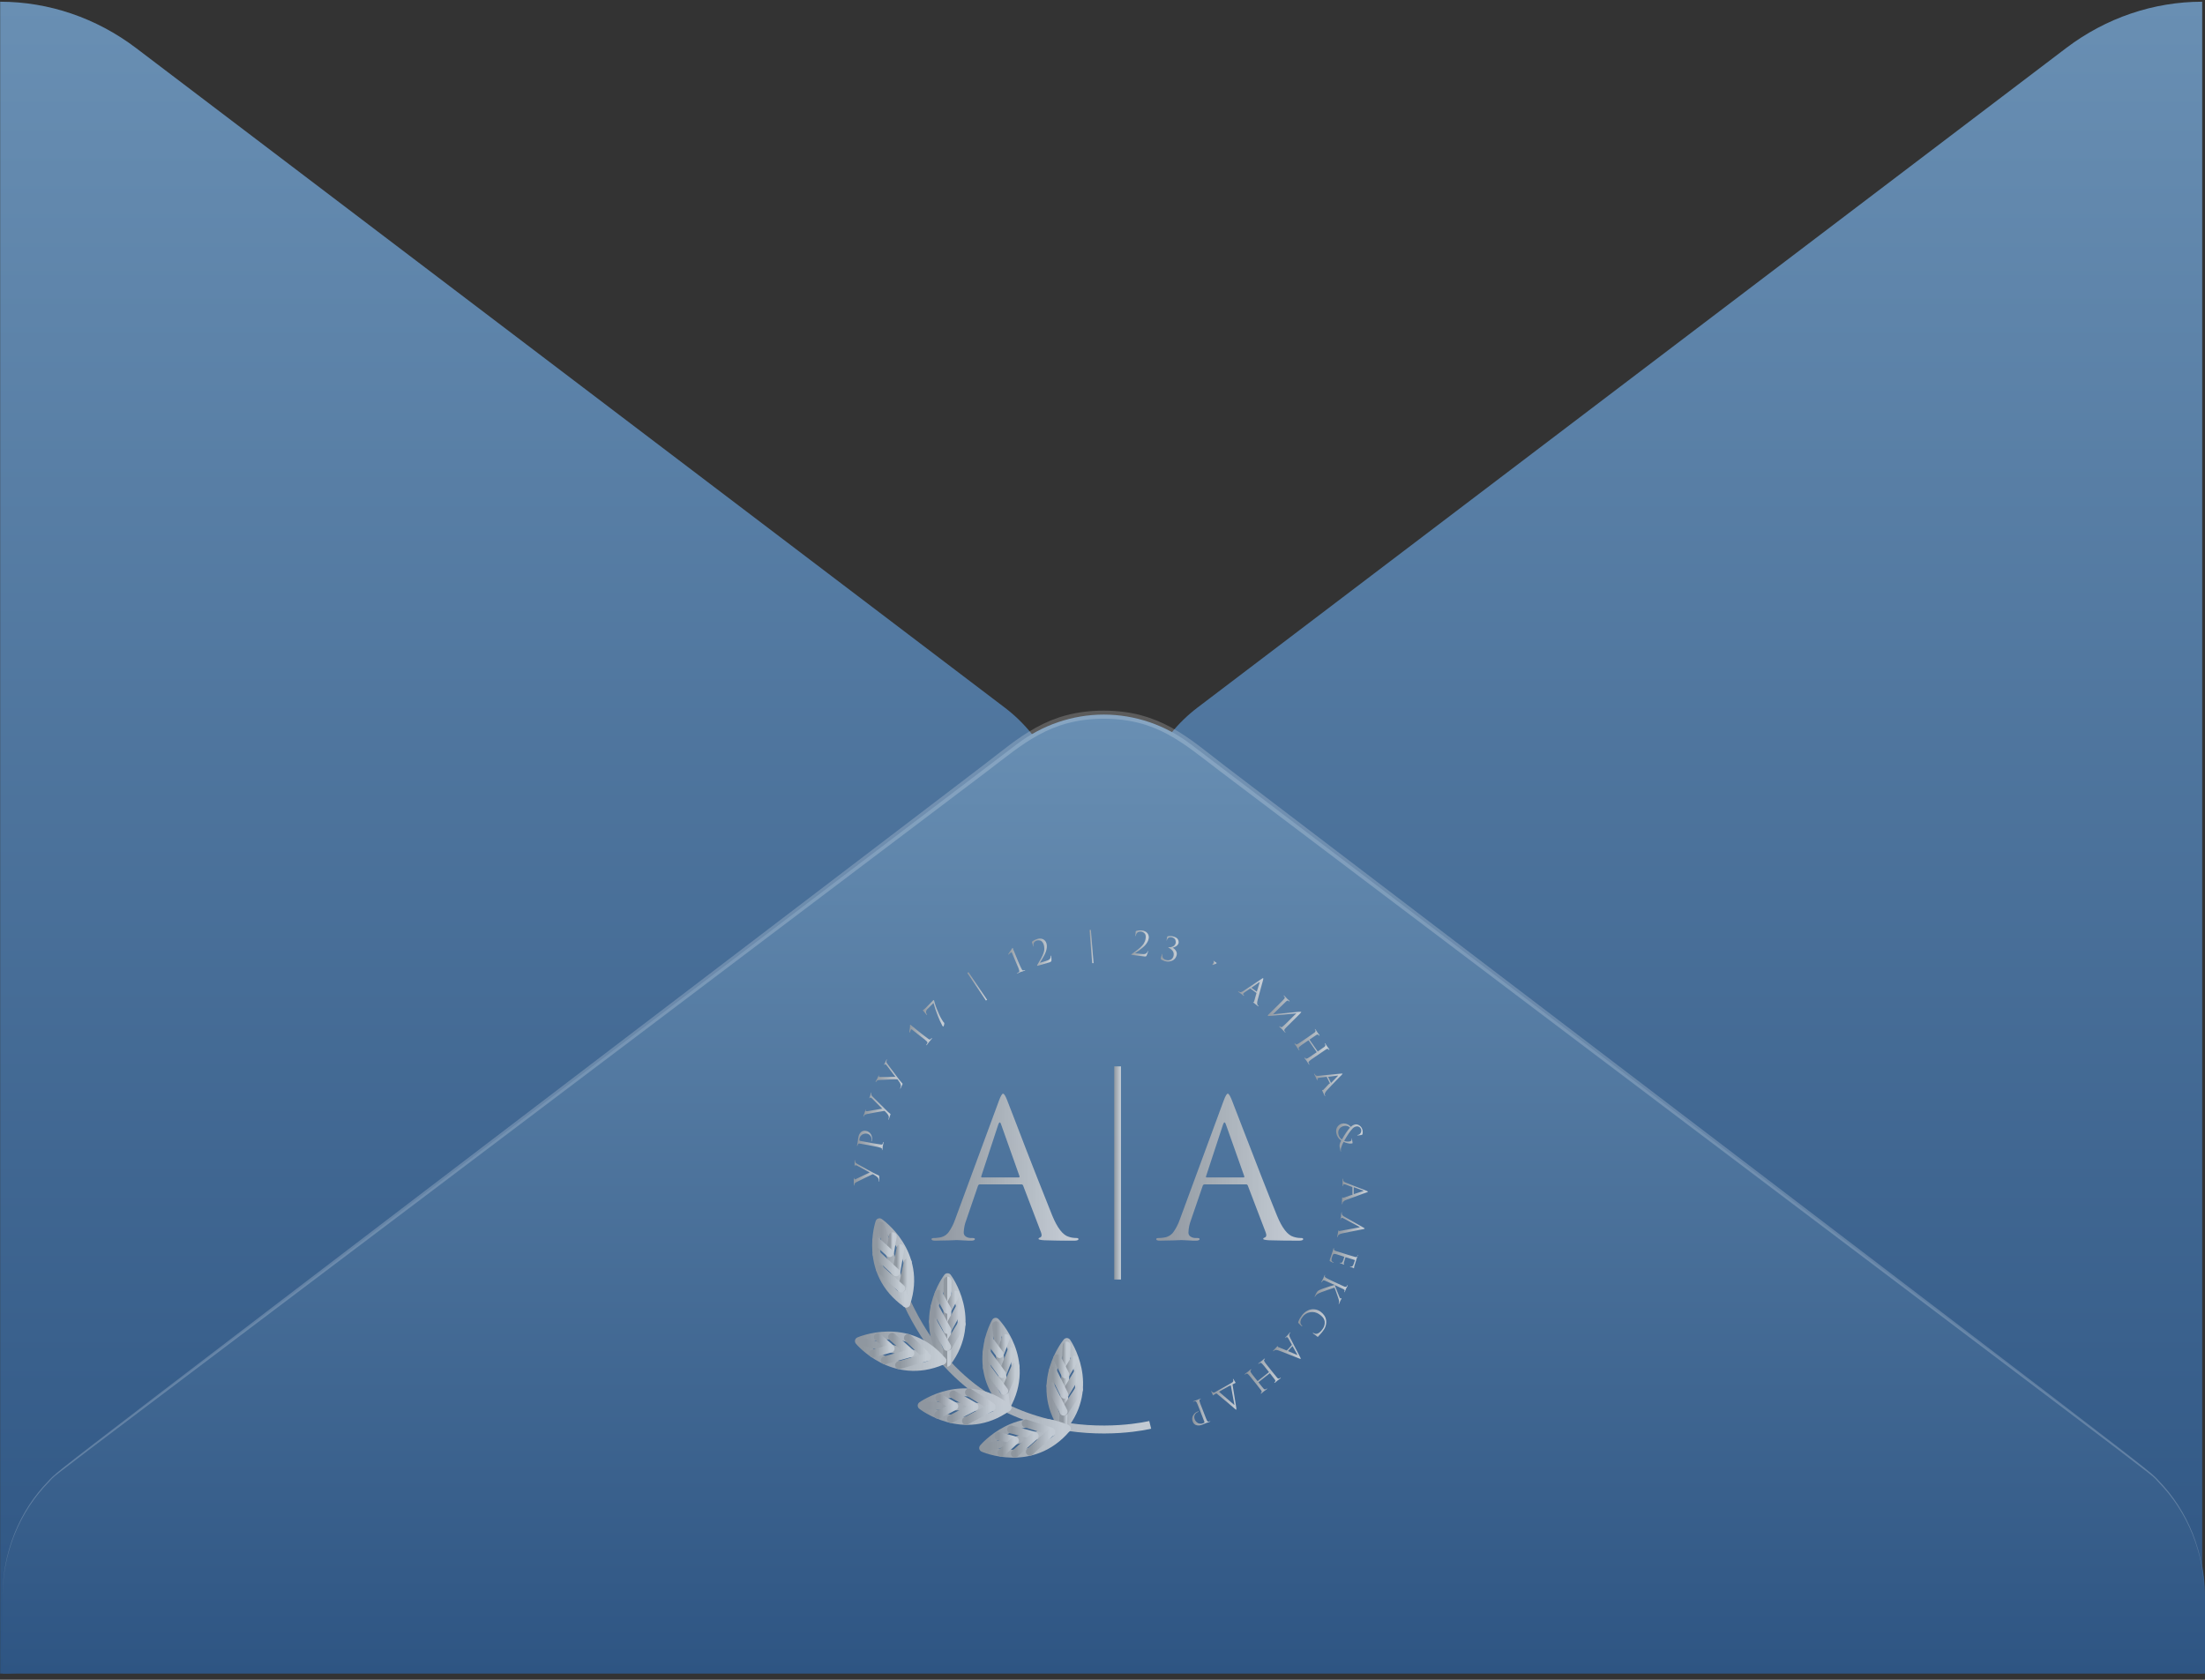 <?xml version="1.0" encoding="UTF-8"?> <svg xmlns="http://www.w3.org/2000/svg" width="294" height="224" viewBox="0 0 294 224" fill="none"><rect x="0" y="0" width="294" height="224" fill="#333333" stroke="none"/> <path d="M293.626 0.228V223.176C287.128 223.176 280.793 221.015 275.506 216.997L159.616 128.997C157.036 127.024 154.933 124.425 153.483 121.417C152.033 118.408 151.277 115.076 151.277 111.695C151.277 108.314 152.033 104.982 153.483 101.973C154.933 98.965 157.036 96.367 159.616 94.394L275.506 6.393C280.797 2.385 287.131 0.231 293.626 0.228ZM0.022 0.228V223.176C6.52 223.176 12.855 221.015 18.142 216.997L134.032 129.011C136.613 127.038 138.715 124.44 140.165 121.431C141.615 118.423 142.371 115.09 142.371 111.709C142.371 108.329 141.615 104.996 140.165 101.988C138.715 98.979 136.613 96.381 134.032 94.408L18.142 6.407C12.852 2.395 6.519 0.235 0.022 0.228Z" fill="url(#paint0_linear_4244_4247)"></path> <path d="M0.342 212.849C0.34 209.464 1.098 206.127 2.555 203.117C4.011 200.107 6.123 197.512 8.715 195.547L135.568 99.251C138.952 96.674 143.009 95.289 147.171 95.289C151.333 95.289 155.391 96.674 158.775 99.251L285.628 195.547C288.215 197.517 290.323 200.113 291.779 203.122C293.235 206.131 293.996 209.465 294 212.849V223.176H0.342V212.849Z" fill="url(#paint1_linear_4244_4247)"></path> <path opacity="0.2" d="M0.342 212.849C0.332 209.977 0.87 207.133 1.924 204.489C2.977 201.844 4.524 199.455 6.471 197.465C8.06 195.803 2.225 200.306 131.134 102.022C135.941 98.357 139.667 94.763 147.158 94.763C154.649 94.763 158.468 98.399 163.181 102.022C292.077 200.264 286.255 195.775 287.844 197.465C289.78 199.462 291.317 201.853 292.364 204.497C293.41 207.14 293.944 209.981 293.933 212.849C293.921 209.997 293.368 207.176 292.305 204.557C291.243 201.937 289.694 199.574 287.751 197.607C286.095 195.903 295.762 203.474 162.674 102.846C157.72 99.095 154.288 95.843 147.144 95.843C140 95.843 136.368 99.252 131.628 102.846C-1.541 203.588 8.247 195.846 6.538 197.607C4.593 199.572 3.041 201.936 1.976 204.555C0.911 207.174 0.356 209.996 0.342 212.849Z" fill="white"></path> <g opacity="0.8"> <path d="M117.24 157.496C117.24 157.544 117.24 157.566 117.205 157.566C117.17 157.566 117.179 157.54 117.179 157.496V157.387C117.177 157.286 117.149 157.188 117.096 157.103C117.02 156.997 116.925 156.906 116.815 156.836C116.691 156.751 116.562 156.672 116.43 156.6C116.411 156.59 116.391 156.585 116.37 156.585C116.35 156.585 116.329 156.59 116.311 156.6L115.299 157.085C114.782 157.334 114.423 157.522 114.283 157.588C114.175 157.634 114.076 157.698 113.989 157.776C113.933 157.85 113.902 157.94 113.901 158.034C113.901 158.068 113.901 158.086 113.862 158.082C113.823 158.077 113.84 158.06 113.84 158.016C113.84 157.972 113.84 157.894 113.84 157.784C113.84 157.675 113.84 157.596 113.84 157.553V157.387C113.84 157.282 113.84 157.203 113.84 157.146C113.84 157.089 113.84 157.085 113.866 157.085C113.893 157.085 113.901 157.085 113.906 157.151C113.91 157.216 113.932 157.273 113.976 157.277C114.039 157.264 114.1 157.24 114.156 157.207L114.638 156.98L115.483 156.578L115.961 156.351C115.26 155.957 114.721 155.665 114.34 155.477C114.257 155.425 114.164 155.391 114.068 155.376C114.033 155.376 114.007 155.376 113.993 155.446C113.98 155.516 113.967 155.512 113.945 155.512C113.923 155.512 113.945 155.512 113.945 155.442C113.943 155.4 113.943 155.357 113.945 155.315C113.945 155.254 113.945 155.206 113.945 155.171C113.945 155.136 113.945 155.057 113.945 154.952C113.942 154.888 113.942 154.824 113.945 154.76C113.945 154.716 113.954 154.694 113.972 154.694C113.972 154.694 114.002 154.721 114.007 154.769C114.009 154.823 114.016 154.877 114.028 154.93C114.044 154.987 114.074 155.038 114.116 155.079C114.177 155.133 114.245 155.178 114.318 155.215C115.426 155.844 116.215 156.285 116.697 156.526C116.849 156.608 117.006 156.682 117.166 156.749C117.192 156.749 117.21 156.749 117.21 156.779C117.21 156.81 117.262 157.063 117.24 157.496Z" fill="url(#paint2_linear_4244_4247)"></path> <path d="M116.373 152.815L115.601 152.671L114.655 152.505C114.596 152.487 114.534 152.487 114.475 152.505C114.45 152.517 114.427 152.535 114.409 152.557C114.391 152.578 114.378 152.604 114.37 152.631C114.349 152.677 114.336 152.726 114.331 152.776C114.331 152.802 114.331 152.811 114.296 152.806C114.261 152.802 114.265 152.776 114.274 152.732C114.283 152.688 114.3 152.605 114.313 152.531C114.326 152.457 114.344 152.387 114.357 152.33C114.37 152.273 114.357 152.247 114.357 152.238L114.397 152.002C114.397 151.867 114.432 151.762 114.445 151.687C114.476 151.389 114.62 151.114 114.848 150.918C114.937 150.858 115.037 150.817 115.143 150.798C115.248 150.778 115.357 150.78 115.461 150.805C115.595 150.827 115.723 150.877 115.835 150.952C115.948 151.028 116.043 151.126 116.114 151.242C116.265 151.487 116.315 151.782 116.254 152.063C116.249 152.094 116.242 152.125 116.232 152.155C116.232 152.186 116.232 152.203 116.193 152.199C116.154 152.194 116.158 152.151 116.193 152.072C116.214 151.973 116.216 151.872 116.197 151.773C116.178 151.673 116.139 151.579 116.083 151.495C116.027 151.41 115.954 151.338 115.868 151.283C115.782 151.228 115.685 151.191 115.584 151.176C115.35 151.138 115.111 151.193 114.918 151.329C114.828 151.395 114.753 151.479 114.696 151.575C114.64 151.671 114.603 151.778 114.589 151.888C114.577 151.952 114.577 152.017 114.589 152.081C114.589 152.107 114.62 152.125 114.664 152.133L116.469 152.465C116.977 152.557 117.297 152.61 117.42 152.618C117.479 152.631 117.54 152.631 117.6 152.618C117.623 152.61 117.645 152.595 117.662 152.576C117.678 152.557 117.69 152.534 117.696 152.509C117.718 152.446 117.735 152.382 117.749 152.317C117.749 152.291 117.749 152.282 117.779 152.286C117.81 152.291 117.81 152.317 117.805 152.361C117.801 152.404 117.775 152.509 117.757 152.597C117.74 152.684 117.727 152.754 117.713 152.806L117.692 152.898V152.977C117.692 153.029 117.692 153.09 117.67 153.16C117.648 153.23 117.67 153.283 117.643 153.318C117.617 153.353 117.617 153.388 117.595 153.383C117.573 153.379 117.595 153.383 117.595 153.344C117.6 153.299 117.6 153.253 117.595 153.208C117.595 153.143 117.525 153.086 117.376 153.038C117.227 152.99 116.885 152.907 116.373 152.815Z" fill="url(#paint3_linear_4244_4247)"></path> <path d="M118.515 149.257C118.515 149.301 118.48 149.323 118.463 149.314C118.445 149.306 118.441 149.284 118.463 149.244C118.485 149.205 118.463 149.174 118.493 149.135C118.52 149.038 118.52 148.935 118.493 148.838C118.447 148.716 118.378 148.604 118.292 148.506C118.195 148.39 118.093 148.279 117.985 148.174C117.97 148.16 117.952 148.15 117.932 148.145C117.912 148.139 117.891 148.139 117.871 148.143L116.771 148.335C116.202 148.44 115.829 148.51 115.654 148.549C115.538 148.568 115.424 148.601 115.317 148.65C115.248 148.709 115.196 148.786 115.168 148.873C115.168 148.908 115.137 148.921 115.115 148.917C115.093 148.912 115.115 148.886 115.115 148.842C115.115 148.799 115.155 148.729 115.194 148.624L115.273 148.41C115.273 148.41 115.273 148.344 115.321 148.248C115.369 148.152 115.374 148.069 115.391 148.016C115.409 147.964 115.418 147.959 115.431 147.964C115.444 147.968 115.457 147.994 115.431 148.038C115.404 148.082 115.431 148.165 115.466 148.178C115.53 148.188 115.595 148.188 115.659 148.178L116.184 148.086L117.104 147.929L117.626 147.837C117.056 147.269 116.618 146.841 116.311 146.526C116.243 146.455 116.163 146.398 116.075 146.355C116.04 146.355 116.009 146.355 115.983 146.403C115.956 146.452 115.939 146.46 115.921 146.456C115.904 146.452 115.921 146.425 115.921 146.382L115.965 146.259L116.018 146.124C116.018 146.084 116.048 146.014 116.079 145.918C116.11 145.822 116.123 145.757 116.132 145.73C116.141 145.704 116.162 145.674 116.18 145.678C116.197 145.682 116.18 145.709 116.18 145.757C116.173 145.81 116.173 145.865 116.18 145.918C116.178 145.977 116.194 146.034 116.224 146.084C116.267 146.153 116.32 146.215 116.382 146.268C117.275 147.171 117.919 147.811 118.314 148.187C118.437 148.31 118.569 148.424 118.708 148.528C118.708 148.528 118.743 148.554 118.739 148.571C118.734 148.589 118.651 148.847 118.515 149.257Z" fill="url(#paint4_linear_4244_4247)"></path> <path d="M120.079 145.123C120.079 145.162 120.04 145.18 120.022 145.171C120.005 145.162 120.022 145.136 120.022 145.097L120.071 144.996C120.11 144.904 120.122 144.802 120.106 144.703C120.081 144.575 120.03 144.453 119.957 144.345C119.88 144.215 119.794 144.091 119.698 143.973C119.687 143.956 119.671 143.943 119.653 143.934C119.634 143.926 119.613 143.923 119.593 143.925C119.427 143.925 119.05 143.925 118.476 143.956C117.902 143.987 117.521 143.995 117.341 144.008C117.223 144.007 117.107 144.025 116.995 144.061C116.915 144.108 116.85 144.178 116.811 144.262C116.811 144.292 116.776 144.301 116.754 144.292C116.732 144.284 116.754 144.262 116.754 144.218C116.754 144.174 116.811 144.113 116.863 144.013L116.973 143.812L117.043 143.659C117.082 143.563 117.117 143.493 117.144 143.44C117.17 143.388 117.179 143.388 117.192 143.396C117.205 143.405 117.192 143.431 117.192 143.471C117.192 143.51 117.17 143.593 117.192 143.615C117.256 143.623 117.321 143.623 117.385 143.615H117.919C118.248 143.615 118.559 143.615 118.857 143.589H119.383C118.905 142.951 118.533 142.461 118.265 142.129C118.207 142.049 118.136 141.98 118.055 141.924C118.02 141.924 117.989 141.924 117.959 141.959C117.928 141.994 117.906 142.011 117.889 141.998C117.871 141.985 117.889 141.967 117.889 141.928C117.907 141.889 117.927 141.851 117.95 141.814C117.974 141.773 117.996 141.731 118.016 141.688C118.05 141.624 118.081 141.558 118.108 141.491C118.152 141.395 118.178 141.338 118.191 141.316C118.204 141.294 118.226 141.259 118.244 141.268C118.261 141.277 118.244 141.303 118.244 141.347C118.223 141.397 118.208 141.45 118.2 141.504C118.184 141.56 118.184 141.619 118.2 141.674C118.235 141.749 118.279 141.82 118.331 141.884C119.091 142.904 119.635 143.633 119.965 144.07C120.071 144.208 120.185 144.339 120.307 144.463C120.316 144.467 120.324 144.474 120.329 144.482C120.334 144.491 120.335 144.501 120.334 144.511C120.377 144.52 120.277 144.734 120.079 145.123Z" fill="url(#paint5_linear_4244_4247)"></path> <path d="M122.77 138.217L121.617 137.308C121.543 137.252 121.495 137.238 121.464 137.273C121.422 137.348 121.389 137.427 121.368 137.509L121.306 137.697C121.306 137.697 121.276 137.724 121.263 137.697C121.258 137.689 121.256 137.68 121.256 137.671C121.256 137.662 121.258 137.653 121.263 137.645C121.263 137.531 121.263 137.383 121.302 137.208C121.341 137.033 121.333 136.88 121.341 136.771C121.334 136.732 121.334 136.692 121.341 136.653C121.341 136.653 121.39 136.653 121.438 136.683L121.482 136.723L121.609 136.828L121.793 136.976L122.038 137.177L122.323 137.409L122.638 137.662L122.976 137.929C123.347 138.22 123.623 138.43 123.804 138.558C123.851 138.592 123.905 138.614 123.962 138.624C123.988 138.622 124.014 138.614 124.038 138.601C124.061 138.588 124.081 138.571 124.097 138.55L124.181 138.467C124.216 138.432 124.242 138.423 124.264 138.436C124.286 138.449 124.264 138.475 124.238 138.515C124.211 138.554 124.124 138.663 124.071 138.724L123.957 138.86L123.913 138.904L123.865 138.969L123.738 139.14L123.585 139.341C123.554 139.38 123.528 139.393 123.51 139.38C123.493 139.367 123.51 139.345 123.51 139.31L123.602 139.17C123.623 139.148 123.639 139.12 123.648 139.091C123.657 139.061 123.66 139.03 123.655 139C123.626 138.938 123.584 138.882 123.532 138.838C123.458 138.746 123.195 138.536 122.77 138.217Z" fill="url(#paint6_linear_4244_4247)"></path> <path d="M123.41 134.419L124.422 133.392C124.461 133.353 124.487 133.344 124.509 133.366C124.531 133.388 124.546 133.415 124.553 133.445C124.684 133.958 124.86 134.458 125.079 134.939C125.258 135.41 125.491 135.857 125.776 136.272L125.815 136.321L125.855 136.351L125.885 136.382C125.916 136.412 125.912 136.491 125.885 136.627C125.87 136.718 125.834 136.804 125.78 136.88C125.777 136.885 125.773 136.89 125.767 136.893C125.762 136.896 125.756 136.898 125.749 136.898C125.743 136.898 125.737 136.896 125.732 136.893C125.726 136.89 125.722 136.885 125.719 136.88C125.681 136.844 125.651 136.801 125.631 136.753C125.41 136.337 125.214 135.908 125.044 135.468C124.817 134.908 124.624 134.334 124.466 133.751L123.681 134.533C123.57 134.629 123.496 134.76 123.471 134.905C123.465 134.97 123.474 135.037 123.496 135.099C123.518 135.162 123.553 135.219 123.598 135.267C123.598 135.298 123.629 135.324 123.598 135.337C123.567 135.35 123.563 135.337 123.532 135.307C123.502 135.276 123.405 135.167 123.274 135.009L123.072 134.765C123.043 134.733 123.043 134.706 123.072 134.686L123.116 134.66L123.234 134.572C123.291 134.529 123.348 134.481 123.41 134.419Z" fill="url(#paint7_linear_4244_4247)"></path> <path d="M131.616 133.327L131.458 133.427L128.974 129.739L129.127 129.638L131.616 133.327Z" fill="url(#paint8_linear_4244_4247)"></path> <path d="M135.512 128.445L134.942 127.094C134.902 127.007 134.867 126.972 134.824 126.989C134.75 127.034 134.682 127.089 134.622 127.151L134.477 127.287C134.477 127.287 134.438 127.287 134.434 127.287C134.426 127.268 134.426 127.248 134.434 127.23L134.679 126.867L134.924 126.5C134.944 126.464 134.971 126.433 135.003 126.408C135.025 126.408 135.047 126.408 135.073 126.482V126.539C135.073 126.574 135.108 126.627 135.135 126.688L135.227 126.911C135.257 126.998 135.297 127.094 135.345 127.204C135.393 127.313 135.433 127.426 135.481 127.54L135.634 127.916C135.691 128.056 135.744 128.187 135.801 128.314C135.985 128.751 136.125 129.065 136.239 129.262C136.262 129.315 136.3 129.361 136.348 129.393C136.372 129.405 136.399 129.41 136.425 129.41C136.452 129.41 136.478 129.405 136.502 129.393L136.616 129.358C136.664 129.358 136.69 129.358 136.699 129.358C136.708 129.358 136.699 129.398 136.642 129.415L136.397 129.52L136.23 129.581H136.169L136.094 129.616L135.901 129.704L135.669 129.808C135.621 129.808 135.595 129.808 135.586 129.808C135.577 129.808 135.586 129.769 135.63 129.752L135.783 129.673C135.811 129.662 135.836 129.645 135.857 129.624C135.878 129.603 135.895 129.578 135.906 129.551C135.912 129.482 135.901 129.413 135.875 129.35C135.866 129.258 135.739 128.943 135.512 128.445Z" fill="url(#paint9_linear_4244_4247)"></path> <path d="M139.981 128.314L139.205 128.541L138.657 128.698L138.36 128.786C138.345 128.79 138.33 128.79 138.316 128.786C138.307 128.782 138.3 128.777 138.294 128.77C138.288 128.763 138.283 128.755 138.281 128.746C138.282 128.701 138.299 128.658 138.329 128.624L138.587 128.187L138.815 127.798C138.898 127.645 138.964 127.518 139.008 127.413C139.052 127.309 139.096 127.195 139.144 127.059C139.185 126.942 139.214 126.82 139.231 126.697C139.243 126.583 139.243 126.469 139.231 126.356C139.226 126.237 139.207 126.12 139.175 126.006C139.138 125.876 139.079 125.753 138.999 125.643C138.937 125.557 138.852 125.489 138.754 125.447C138.597 125.382 138.423 125.371 138.259 125.416C138.175 125.436 138.095 125.473 138.025 125.524C137.955 125.575 137.896 125.639 137.851 125.713C137.817 125.78 137.797 125.854 137.792 125.929C137.786 126.004 137.796 126.079 137.821 126.15C137.821 126.19 137.821 126.216 137.821 126.225C137.821 126.233 137.786 126.225 137.772 126.177C137.701 126.009 137.641 125.836 137.593 125.661C137.587 125.649 137.583 125.635 137.583 125.621C137.583 125.608 137.587 125.594 137.593 125.582C137.8 125.41 138.042 125.285 138.303 125.215C138.429 125.168 138.564 125.147 138.699 125.154C138.834 125.161 138.966 125.195 139.087 125.254C139.193 125.309 139.286 125.386 139.362 125.478C139.437 125.57 139.493 125.677 139.525 125.792C139.575 125.965 139.591 126.146 139.573 126.325C139.556 126.508 139.52 126.688 139.464 126.863C139.4 127.048 139.323 127.227 139.231 127.4C139.152 127.564 139.062 127.723 138.964 127.877L138.701 128.314C138.701 128.336 138.675 128.353 138.662 128.366C138.649 128.379 138.662 128.366 138.662 128.388L138.977 128.296C139.337 128.191 139.578 128.113 139.7 128.06C139.823 128.02 139.932 127.944 140.011 127.842C140.072 127.74 140.098 127.622 140.086 127.505C140.086 127.456 140.095 127.429 140.112 127.427C140.112 127.427 140.143 127.427 140.152 127.47C140.189 127.67 140.204 127.874 140.195 128.078C140.198 128.102 140.194 128.127 140.185 128.15C140.176 128.173 140.162 128.193 140.143 128.209C140.095 128.253 140.041 128.289 139.981 128.314Z" fill="url(#paint10_linear_4244_4247)"></path> <path d="M145.808 128.432H145.62L145.265 124.004H145.449L145.808 128.432Z" fill="url(#paint11_linear_4244_4247)"></path> <path d="M152.547 127.54L151.75 127.444L151.18 127.37L150.873 127.33C150.861 127.335 150.847 127.335 150.834 127.33C150.828 127.315 150.828 127.298 150.834 127.282C150.834 127.26 150.869 127.23 150.93 127.186L151.338 126.902C151.439 126.832 151.557 126.74 151.697 126.635C151.837 126.531 151.947 126.434 152.026 126.36C152.105 126.286 152.197 126.194 152.293 126.089C152.378 125.999 152.453 125.899 152.517 125.792C152.575 125.693 152.625 125.589 152.666 125.482C152.706 125.37 152.734 125.254 152.749 125.136C152.774 125.003 152.774 124.867 152.749 124.734C152.726 124.631 152.676 124.536 152.604 124.459C152.544 124.396 152.472 124.344 152.394 124.306C152.323 124.269 152.246 124.244 152.166 124.232C151.993 124.204 151.816 124.243 151.671 124.341C151.61 124.392 151.559 124.454 151.522 124.525C151.485 124.595 151.463 124.672 151.456 124.752C151.456 124.795 151.456 124.817 151.412 124.813C151.369 124.809 151.386 124.813 151.386 124.752C151.39 124.569 151.403 124.387 151.426 124.205C151.429 124.192 151.436 124.18 151.445 124.169C151.454 124.158 151.465 124.15 151.478 124.144C151.737 124.067 152.009 124.047 152.276 124.087C152.41 124.094 152.543 124.129 152.664 124.188C152.785 124.247 152.893 124.331 152.981 124.433C153.056 124.526 153.111 124.633 153.142 124.748C153.174 124.863 153.182 124.983 153.165 125.101C153.141 125.28 153.083 125.452 152.994 125.608C152.907 125.765 152.802 125.911 152.683 126.045C152.548 126.191 152.401 126.325 152.245 126.448C152.078 126.583 151.934 126.692 151.807 126.78L151.395 127.059L151.342 127.094C151.342 127.094 151.342 127.094 151.342 127.116H151.364L151.688 127.156C152.061 127.204 152.311 127.225 152.447 127.23C152.576 127.242 152.707 127.213 152.819 127.147C152.916 127.079 152.987 126.981 153.021 126.867C153.021 126.828 153.056 126.806 153.077 126.81C153.099 126.815 153.104 126.81 153.077 126.863C153.029 127.061 152.96 127.255 152.872 127.44C152.845 127.496 152.815 127.531 152.771 127.54C152.697 127.556 152.621 127.556 152.547 127.54Z" fill="url(#paint12_linear_4244_4247)"></path> <path d="M155.308 128.165C155.208 128.14 155.111 128.105 155.019 128.06C154.941 128.028 154.868 127.983 154.804 127.929C154.787 127.912 154.774 127.89 154.768 127.866C154.762 127.842 154.762 127.817 154.769 127.794C154.81 127.612 154.866 127.433 154.935 127.26C154.935 127.221 154.962 127.199 154.984 127.204C155.005 127.208 154.984 127.234 154.984 127.274C154.98 127.291 154.98 127.309 154.984 127.326C154.983 127.342 154.983 127.358 154.984 127.374C154.953 127.711 155.124 127.925 155.501 128.017C155.704 128.078 155.924 128.059 156.114 127.964C156.207 127.91 156.288 127.836 156.35 127.748C156.412 127.659 156.454 127.559 156.473 127.453C156.504 127.326 156.504 127.195 156.473 127.068C156.447 126.955 156.395 126.85 156.32 126.762C156.255 126.684 156.181 126.614 156.101 126.552C156.029 126.5 155.952 126.453 155.873 126.413C155.803 126.382 155.768 126.351 155.777 126.329C155.785 126.308 155.816 126.299 155.886 126.303C155.959 126.312 156.032 126.312 156.105 126.303C156.193 126.287 156.278 126.261 156.359 126.225C156.454 126.181 156.54 126.119 156.609 126.041C156.684 125.954 156.737 125.851 156.762 125.739C156.772 125.68 156.772 125.62 156.762 125.56C156.755 125.489 156.74 125.419 156.719 125.35C156.686 125.269 156.633 125.196 156.565 125.141C156.479 125.073 156.379 125.025 156.272 125.001C156.127 124.956 155.97 124.968 155.834 125.036C155.77 125.07 155.716 125.119 155.673 125.177C155.631 125.235 155.602 125.302 155.588 125.372C155.588 125.407 155.588 125.42 155.544 125.416C155.501 125.412 155.544 125.394 155.544 125.364C155.563 125.217 155.589 125.071 155.623 124.927C155.629 124.909 155.639 124.892 155.653 124.879C155.667 124.866 155.684 124.857 155.702 124.852C155.946 124.805 156.198 124.814 156.438 124.878C156.585 124.912 156.725 124.973 156.85 125.058C156.946 125.117 157.023 125.202 157.074 125.302C157.11 125.377 157.133 125.456 157.144 125.538C157.157 125.606 157.157 125.676 157.144 125.744C157.12 125.844 157.072 125.938 157.003 126.015C156.939 126.093 156.86 126.159 156.771 126.207C156.698 126.249 156.621 126.287 156.543 126.321C156.488 126.344 156.431 126.361 156.372 126.373V126.395C156.545 126.487 156.689 126.624 156.789 126.793C156.846 126.882 156.884 126.982 156.899 127.087C156.914 127.192 156.907 127.299 156.876 127.4C156.84 127.55 156.771 127.69 156.674 127.81C156.577 127.931 156.455 128.028 156.316 128.095C156.001 128.245 155.64 128.27 155.308 128.165Z" fill="url(#paint13_linear_4244_4247)"></path> <path d="M161.801 128.108C161.922 128.18 162.038 128.26 162.147 128.349C162.2 128.388 162.222 128.419 162.213 128.436C162.201 128.455 162.184 128.472 162.165 128.484C162.017 128.569 161.858 128.633 161.692 128.672C161.648 128.672 161.622 128.672 161.617 128.672C161.613 128.672 161.617 128.672 161.617 128.65C161.631 128.632 161.647 128.616 161.665 128.602C161.719 128.539 161.763 128.468 161.797 128.392C161.821 128.358 161.833 128.316 161.833 128.274C161.833 128.232 161.821 128.191 161.797 128.156C161.797 128.13 161.771 128.113 161.797 128.104C161.823 128.095 161.801 128.1 161.801 128.108Z" fill="url(#paint14_linear_4244_4247)"></path> <path d="M167.497 132.391L166.726 131.823C166.718 131.818 166.708 131.815 166.698 131.815C166.688 131.815 166.678 131.818 166.669 131.823L165.986 132.3C165.899 132.353 165.822 132.421 165.758 132.501C165.748 132.517 165.743 132.536 165.743 132.555C165.743 132.575 165.748 132.593 165.758 132.61C165.772 132.647 165.796 132.679 165.828 132.702L165.859 132.724C165.889 132.745 165.903 132.767 165.889 132.78C165.876 132.794 165.85 132.78 165.806 132.78L165.657 132.662L165.543 132.571L165.385 132.461C165.28 132.391 165.197 132.335 165.131 132.282C165.066 132.23 165.07 132.225 165.083 132.204C165.096 132.182 165.114 132.204 165.149 132.204L165.241 132.26C165.278 132.282 165.32 132.296 165.363 132.302C165.406 132.307 165.449 132.303 165.491 132.291C165.597 132.258 165.698 132.207 165.789 132.142L168.242 130.517C168.347 130.447 168.409 130.42 168.426 130.433C168.444 130.447 168.426 130.512 168.426 130.621C168.426 130.652 168.365 130.853 168.26 131.229C168.155 131.605 168.045 132.002 167.931 132.435C167.817 132.868 167.725 133.187 167.673 133.397C167.598 133.698 167.603 133.908 167.673 134.017C167.707 134.066 167.748 134.109 167.795 134.144C167.822 134.144 167.83 134.179 167.817 134.192C167.804 134.205 167.773 134.192 167.725 134.17C167.515 134.017 167.331 133.873 167.169 133.733C167.099 133.678 167.068 133.643 167.077 133.628C167.077 133.628 167.103 133.628 167.121 133.628C167.138 133.628 167.195 133.628 167.213 133.55L167.528 132.422C167.527 132.415 167.523 132.408 167.517 132.402C167.512 132.397 167.505 132.393 167.497 132.391ZM166.858 131.727L167.546 132.23C167.546 132.23 167.572 132.23 167.576 132.23L167.949 131.015C167.972 130.945 167.955 130.932 167.896 130.975L166.866 131.71C166.866 131.71 166.858 131.714 166.871 131.727H166.858Z" fill="url(#paint15_linear_4244_4247)"></path> <path d="M171.366 133.646L169.719 135.259C170.043 135.232 170.648 135.171 171.529 135.084L173.093 134.931C173.329 134.909 173.461 134.931 173.491 134.931C173.496 134.937 173.498 134.945 173.498 134.953C173.498 134.96 173.496 134.968 173.491 134.974C173.473 135.01 173.449 135.042 173.421 135.071C173.382 135.119 173.316 135.189 173.229 135.276C172.457 136.036 171.873 136.619 171.476 137.024C171.39 137.105 171.316 137.198 171.257 137.3C171.241 137.327 171.232 137.359 171.232 137.391C171.232 137.424 171.241 137.455 171.257 137.483L171.366 137.619C171.397 137.649 171.406 137.675 171.393 137.689C171.38 137.702 171.358 137.689 171.323 137.662L171.086 137.409L170.893 137.208L170.766 137.09C170.7 137.029 170.643 136.976 170.604 136.932C170.565 136.889 170.565 136.88 170.573 136.867C170.582 136.854 170.613 136.867 170.648 136.867C170.68 136.898 170.715 136.925 170.753 136.95C170.78 136.967 170.812 136.977 170.845 136.977C170.878 136.977 170.909 136.967 170.937 136.95C171.049 136.872 171.153 136.785 171.248 136.688C171.445 136.504 171.726 136.251 172.085 135.875C172.444 135.499 172.703 135.272 172.852 135.132L170.871 135.328C169.912 135.425 169.373 135.473 169.254 135.481C169.184 135.493 169.112 135.482 169.048 135.451C169.041 135.442 169.037 135.431 169.037 135.42C169.037 135.409 169.041 135.398 169.048 135.39C169.082 135.343 169.12 135.299 169.162 135.259L171.007 133.44C171.094 133.359 171.173 133.269 171.244 133.174C171.28 133.134 171.302 133.083 171.305 133.03C171.302 132.988 171.287 132.949 171.261 132.916L171.209 132.855L171.169 132.807C171.147 132.78 171.143 132.763 171.169 132.75C171.196 132.737 171.213 132.75 171.252 132.789L171.441 132.986L171.59 133.148L171.756 133.305L171.914 133.453C171.949 133.488 171.958 133.515 171.945 133.528C171.932 133.541 171.91 133.528 171.879 133.528L171.787 133.453C171.764 133.437 171.737 133.427 171.709 133.423C171.68 133.419 171.652 133.422 171.625 133.432C171.531 133.494 171.445 133.565 171.366 133.646Z" fill="url(#paint16_linear_4244_4247)"></path> <path d="M174.609 138.654L175.687 140.202C175.689 140.204 175.692 140.207 175.696 140.208C175.699 140.21 175.703 140.21 175.706 140.21C175.71 140.21 175.714 140.21 175.717 140.208C175.721 140.207 175.724 140.204 175.726 140.202L175.801 140.145C176.239 139.834 176.51 139.651 176.589 139.594C176.638 139.558 176.678 139.51 176.703 139.454C176.714 139.429 176.72 139.401 176.72 139.373C176.72 139.346 176.714 139.318 176.703 139.293C176.684 139.244 176.659 139.199 176.629 139.157C176.629 139.157 176.629 139.126 176.629 139.113C176.629 139.1 176.673 139.113 176.699 139.153C176.725 139.192 176.773 139.258 176.817 139.328L176.931 139.498L176.975 139.572L177.027 139.642C177.063 139.686 177.102 139.734 177.141 139.791L177.238 139.922C177.264 139.961 177.268 139.987 177.238 140.001C177.207 140.014 177.212 140.001 177.198 140.001L177.124 139.918C177.107 139.898 177.086 139.883 177.063 139.873C177.039 139.863 177.014 139.859 176.988 139.861C176.927 139.871 176.869 139.894 176.817 139.926C176.738 139.974 176.471 140.158 176.024 140.468L175.38 140.905C174.942 141.198 174.692 141.386 174.596 141.469C174.55 141.508 174.511 141.556 174.482 141.609C174.469 141.631 174.462 141.656 174.462 141.681C174.462 141.706 174.469 141.731 174.482 141.753C174.51 141.814 174.544 141.873 174.583 141.928C174.583 141.928 174.583 141.963 174.583 141.972C174.583 141.98 174.539 141.972 174.512 141.932L174.381 141.736C174.338 141.677 174.298 141.616 174.263 141.552L174.214 141.478L174.162 141.408C174.127 141.364 174.092 141.312 174.048 141.259L173.952 141.128C173.925 141.089 173.921 141.063 173.952 141.05C173.982 141.036 173.978 141.05 173.991 141.05L174.083 141.15C174.131 141.194 174.223 141.185 174.359 141.115C174.495 141.045 174.736 140.879 175.165 140.582L175.551 140.32C175.551 140.32 175.551 140.293 175.551 140.28L174.477 138.733C174.477 138.733 174.477 138.733 174.438 138.733L174.052 139C173.614 139.297 173.364 139.485 173.272 139.568C173.226 139.605 173.187 139.651 173.159 139.703C173.146 139.725 173.139 139.75 173.139 139.775C173.139 139.801 173.146 139.826 173.159 139.848C173.186 139.908 173.219 139.966 173.255 140.022C173.255 140.044 173.255 140.057 173.255 140.066C173.255 140.075 173.211 140.066 173.185 140.031L173.049 139.835L172.931 139.651L172.882 139.572L172.83 139.502L172.72 139.354L172.624 139.223C172.598 139.182 172.598 139.156 172.624 139.144C172.627 139.141 172.63 139.139 172.634 139.137C172.638 139.136 172.642 139.135 172.646 139.135C172.65 139.135 172.654 139.136 172.658 139.137C172.662 139.139 172.665 139.141 172.668 139.144C172.696 139.18 172.727 139.213 172.76 139.244C172.804 139.293 172.896 139.279 173.031 139.21C173.167 139.14 173.413 138.973 173.842 138.681L174.486 138.244C174.924 137.933 175.196 137.745 175.27 137.689C175.32 137.652 175.361 137.604 175.389 137.549C175.41 137.497 175.41 137.439 175.389 137.387C175.369 137.341 175.344 137.297 175.314 137.256C175.314 137.234 175.314 137.221 175.314 137.212C175.314 137.203 175.358 137.212 175.384 137.247L175.503 137.422C175.547 137.488 175.586 137.544 175.612 137.592L175.66 137.671L175.713 137.737L175.827 137.89L175.919 138.021C175.95 138.06 175.95 138.086 175.919 138.099C175.916 138.102 175.913 138.105 175.909 138.106C175.905 138.108 175.901 138.109 175.897 138.109C175.893 138.109 175.889 138.108 175.885 138.106C175.881 138.105 175.878 138.102 175.875 138.099C175.854 138.067 175.829 138.038 175.801 138.012C175.784 137.994 175.764 137.979 175.741 137.97C175.718 137.96 175.694 137.955 175.669 137.955C175.609 137.966 175.55 137.988 175.498 138.021L174.701 138.563L174.626 138.615C174.622 138.616 174.618 138.618 174.615 138.62C174.612 138.623 174.609 138.626 174.607 138.63C174.606 138.634 174.605 138.638 174.605 138.643C174.605 138.647 174.607 138.651 174.609 138.654Z" fill="url(#paint17_linear_4244_4247)"></path> <path d="M177.338 144.494L176.9 143.619C176.896 143.61 176.889 143.603 176.88 143.599C176.872 143.595 176.861 143.595 176.852 143.598L176.024 143.698C175.921 143.704 175.82 143.73 175.726 143.772C175.709 143.779 175.695 143.791 175.684 143.805C175.673 143.82 175.666 143.837 175.665 143.855C175.652 143.892 175.652 143.932 175.665 143.969V144.008C175.665 144.039 175.665 144.061 175.665 144.07C175.665 144.078 175.621 144.07 175.599 144.013L175.52 143.842C175.489 143.764 175.468 143.72 175.463 143.707L175.375 143.536C175.319 143.427 175.27 143.335 175.235 143.261C175.2 143.187 175.209 143.178 175.235 143.169C175.262 143.16 175.266 143.169 175.283 143.213L175.34 143.305C175.362 143.343 175.392 143.376 175.427 143.401C175.463 143.427 175.503 143.445 175.546 143.453C175.657 143.469 175.769 143.469 175.879 143.453L178.811 143.165C178.933 143.165 178.999 143.165 179.012 143.165C179.025 143.165 178.986 143.239 178.907 143.322L178.469 143.759L177.593 144.673L176.913 145.398C176.703 145.634 176.611 145.835 176.637 145.958C176.642 146.016 176.659 146.072 176.686 146.124C176.686 146.154 176.686 146.172 176.686 146.181C176.686 146.189 176.642 146.181 176.615 146.115C176.502 145.883 176.401 145.678 176.318 145.486C176.287 145.403 176.274 145.359 176.287 145.35C176.294 145.346 176.301 145.344 176.309 145.344C176.316 145.344 176.324 145.346 176.331 145.35C176.36 145.382 176.399 145.373 176.449 145.324L177.26 144.476C177.262 144.484 177.267 144.49 177.273 144.495C177.279 144.501 177.286 144.504 177.294 144.506C177.302 144.508 177.31 144.508 177.318 144.505C177.326 144.503 177.333 144.499 177.338 144.494ZM177.089 143.619L177.457 144.389C177.457 144.389 177.457 144.389 177.496 144.389L178.373 143.488C178.425 143.44 178.416 143.418 178.346 143.427L177.089 143.598C177.089 143.584 177.08 143.593 177.089 143.606V143.619Z" fill="url(#paint18_linear_4244_4247)"></path> <path d="M178.175 151.102C178.138 150.936 178.138 150.765 178.175 150.599C178.201 150.459 178.262 150.327 178.351 150.215C178.429 150.119 178.52 150.035 178.622 149.965C178.713 149.906 178.814 149.863 178.92 149.839C179.14 149.795 179.367 149.813 179.578 149.89C179.788 149.967 179.973 150.101 180.112 150.276C180.259 150.11 180.453 149.994 180.669 149.944C180.773 149.926 180.881 149.93 180.984 149.956C181.087 149.981 181.184 150.028 181.269 150.092C181.373 150.163 181.463 150.254 181.532 150.36C181.601 150.466 181.649 150.584 181.672 150.708C181.708 150.875 181.708 151.048 181.672 151.215C181.666 151.249 181.652 151.28 181.632 151.307C181.61 151.323 181.585 151.334 181.558 151.338C181.403 151.376 181.244 151.4 181.085 151.412C181.012 151.412 180.972 151.403 180.966 151.386C180.966 151.386 180.966 151.355 181.045 151.342C181.114 151.331 181.179 151.307 181.238 151.27C181.297 151.233 181.347 151.185 181.387 151.128C181.436 151.061 181.471 150.984 181.488 150.903C181.505 150.821 181.505 150.737 181.488 150.656C181.458 150.513 181.377 150.386 181.26 150.298C181.193 150.252 181.117 150.221 181.036 150.208C180.956 150.195 180.874 150.201 180.796 150.223C180.628 150.263 180.475 150.351 180.357 150.477C180.162 150.685 179.983 150.909 179.823 151.145C179.762 151.233 179.661 151.395 179.512 151.639C179.363 151.884 179.266 152.046 179.218 152.133C179.335 152.183 179.459 152.214 179.586 152.225C179.721 152.238 179.857 152.23 179.989 152.203C180.029 152.196 180.067 152.182 180.101 152.16C180.135 152.138 180.164 152.11 180.187 152.076C180.213 152.016 180.222 151.949 180.213 151.884C180.213 151.823 180.213 151.792 180.213 151.788C180.213 151.784 180.248 151.788 180.257 151.849C180.292 152.011 180.318 152.186 180.34 152.378C180.342 152.389 180.343 152.401 180.34 152.412C180.338 152.423 180.334 152.434 180.327 152.444C180.32 152.453 180.312 152.461 180.302 152.467C180.292 152.473 180.281 152.477 180.27 152.479C180.082 152.51 179.889 152.502 179.705 152.457C179.512 152.417 179.325 152.352 179.148 152.264C179.025 152.484 178.924 152.716 178.846 152.955C178.775 153.128 178.754 153.317 178.784 153.501C178.784 153.549 178.784 153.571 178.784 153.576C178.784 153.58 178.749 153.576 178.741 153.523L178.622 152.959C178.598 152.838 178.598 152.713 178.622 152.592C178.669 152.417 178.736 152.248 178.824 152.09C178.654 151.977 178.509 151.832 178.398 151.662C178.287 151.492 178.211 151.302 178.175 151.102ZM178.447 151.207C178.47 151.357 178.523 151.501 178.604 151.631C178.685 151.76 178.791 151.871 178.916 151.958C178.986 151.827 179.087 151.657 179.214 151.451C179.341 151.246 179.437 151.102 179.499 151.014C179.653 150.787 179.821 150.57 180.002 150.363C179.898 150.26 179.768 150.186 179.626 150.149C179.483 150.112 179.334 150.114 179.192 150.153C178.945 150.196 178.724 150.334 178.578 150.538C178.511 150.634 178.464 150.743 178.442 150.859C178.42 150.974 178.423 151.093 178.451 151.207H178.447Z" fill="url(#paint19_linear_4244_4247)"></path> <path d="M180.318 159.279V158.322C180.318 158.322 180.318 158.287 180.287 158.278L179.503 157.99C179.408 157.951 179.308 157.928 179.205 157.92C179.187 157.92 179.168 157.924 179.151 157.933C179.135 157.941 179.12 157.953 179.109 157.968C179.086 158 179.074 158.038 179.074 158.077V158.117C179.074 158.156 179.074 158.178 179.043 158.178C179.012 158.178 179.008 158.147 179.012 158.095C179.017 158.042 179.012 157.99 179.012 157.907C179.012 157.824 179.012 157.776 179.012 157.763C179.012 157.749 179.012 157.697 179.012 157.57V157.26C179.012 157.203 179.012 157.177 179.052 157.177C179.091 157.177 179.078 157.199 179.078 157.238C179.078 157.277 179.078 157.299 179.078 157.347C179.081 157.391 179.093 157.433 179.113 157.472C179.134 157.51 179.162 157.544 179.196 157.57C179.285 157.638 179.385 157.691 179.49 157.728L182.229 158.807C182.342 158.851 182.399 158.886 182.399 158.912C182.399 158.912 182.347 158.964 182.237 159.004L181.646 159.214L180.463 159.651L179.525 159.987C179.232 160.101 179.087 160.223 179.021 160.359C179.002 160.413 178.991 160.471 178.991 160.529C178.991 160.564 178.991 160.582 178.96 160.582C178.929 160.582 178.929 160.547 178.929 160.49C178.929 160.228 178.929 159.996 178.955 159.79C178.955 159.703 178.955 159.659 178.991 159.659C179.026 159.659 179.017 159.659 179.021 159.69C179.026 159.721 179.074 159.742 179.14 159.721L180.248 159.336C180.256 159.345 180.267 159.351 180.278 159.352C180.29 159.354 180.302 159.35 180.312 159.342C180.321 159.335 180.327 159.324 180.328 159.312C180.329 159.3 180.326 159.288 180.318 159.279ZM180.502 158.374V159.227C180.502 159.227 180.502 159.249 180.533 159.227L181.747 158.833C181.812 158.833 181.817 158.794 181.747 158.768L180.555 158.331C180.555 158.331 180.502 158.357 180.502 158.374Z" fill="url(#paint20_linear_4244_4247)"></path> <path d="M181.251 163.602L179.21 162.509C179.123 162.455 179.028 162.417 178.929 162.395C178.91 162.391 178.891 162.391 178.872 162.397C178.854 162.402 178.837 162.412 178.824 162.426C178.798 162.456 178.78 162.492 178.771 162.531V162.57C178.771 162.609 178.771 162.627 178.736 162.623C178.701 162.618 178.706 162.592 178.736 162.54C178.767 162.487 178.736 162.435 178.771 162.352C178.806 162.269 178.802 162.225 178.806 162.212C178.811 162.199 178.806 162.146 178.806 162.024C178.806 161.901 178.841 161.797 178.855 161.714C178.868 161.63 178.881 161.635 178.903 161.639C178.925 161.644 178.925 161.661 178.903 161.705C178.899 161.74 178.899 161.775 178.903 161.81C178.899 161.853 178.905 161.897 178.919 161.939C178.933 161.98 178.956 162.018 178.986 162.05C179.063 162.129 179.152 162.195 179.249 162.247L181.808 163.707C181.917 163.768 181.966 163.811 181.961 163.833C181.957 163.855 181.9 163.881 181.79 163.903L181.173 164.026L179.941 164.27L178.964 164.471C178.657 164.541 178.473 164.637 178.412 164.769C178.385 164.821 178.366 164.877 178.355 164.935C178.355 164.965 178.355 164.978 178.324 164.978C178.294 164.978 178.294 164.939 178.303 164.882C178.346 164.624 178.39 164.397 178.43 164.196C178.43 164.109 178.469 164.069 178.482 164.069C178.489 164.072 178.495 164.077 178.5 164.083C178.505 164.089 178.508 164.097 178.508 164.104C178.508 164.148 178.552 164.165 178.622 164.152L181.251 163.667C181.308 163.654 181.313 163.632 181.251 163.602Z" fill="url(#paint21_linear_4244_4247)"></path> <path d="M179.021 167.107L179.771 167.343C180.292 167.505 180.603 167.596 180.695 167.618C180.754 167.633 180.816 167.633 180.875 167.618C180.927 167.597 180.969 167.556 180.993 167.505C180.994 167.494 180.994 167.484 180.993 167.474C180.993 167.474 180.993 167.443 180.993 167.426V167.387C180.993 167.352 181.024 167.334 181.032 167.338C181.041 167.343 181.063 167.369 181.032 167.417C180.989 167.557 180.936 167.714 180.87 167.893C180.686 168.475 180.59 168.798 180.572 168.864C180.549 168.93 180.537 168.999 180.537 169.069C180.54 169.087 180.54 169.104 180.537 169.122C180.537 169.122 180.537 169.122 180.493 169.122L180.428 169.082C180.389 169.06 180.347 169.041 180.305 169.025L180.055 168.929C180.007 168.907 179.99 168.89 179.994 168.873C179.998 168.855 180.02 168.842 180.06 168.873C180.106 168.889 180.155 168.897 180.204 168.894C180.301 168.894 180.388 168.807 180.458 168.636C180.488 168.567 180.553 168.374 180.656 168.06C180.656 168.06 180.656 168.029 180.621 168.02L179.446 167.657C179.416 167.657 179.402 167.657 179.394 167.657C179.275 168.042 179.205 168.269 179.192 168.335C179.164 168.411 179.164 168.495 179.192 168.571C179.213 168.6 179.221 168.622 179.218 168.636C179.218 168.636 179.218 168.636 179.179 168.636H179.144L179.061 168.597L178.951 168.545C178.894 168.519 178.836 168.497 178.776 168.479L178.666 168.44C178.627 168.44 178.609 168.405 178.614 168.392C178.618 168.379 178.644 168.366 178.693 168.392C178.733 168.397 178.775 168.397 178.815 168.392C178.903 168.392 178.969 168.339 179.026 168.217C179.083 168.095 179.148 167.893 179.236 167.614C179.237 167.61 179.238 167.606 179.237 167.602C179.237 167.598 179.236 167.594 179.234 167.591C179.231 167.588 179.229 167.585 179.225 167.583C179.222 167.581 179.218 167.579 179.214 167.579L178.842 167.461L178.623 167.391L178.298 167.29L178.114 167.234C178.041 167.213 177.966 167.203 177.891 167.203C177.865 167.205 177.84 167.213 177.817 167.226C177.794 167.239 177.775 167.256 177.759 167.277C177.692 167.382 177.642 167.497 177.61 167.618C177.566 167.745 177.539 167.877 177.532 168.012C177.527 168.074 177.546 168.136 177.584 168.186C177.64 168.244 177.705 168.291 177.777 168.326C177.816 168.348 177.834 168.366 177.829 168.383C177.825 168.4 177.799 168.383 177.755 168.383L177.571 168.304L177.361 168.199C177.312 168.169 177.286 168.138 177.286 168.112C177.288 168.052 177.3 167.993 177.321 167.937C177.347 167.856 177.418 167.65 177.532 167.321C177.645 166.984 177.702 166.81 177.707 166.796C177.723 166.746 177.736 166.695 177.746 166.644C177.757 166.587 177.774 166.531 177.794 166.477C177.794 166.434 177.825 166.412 177.851 166.421C177.878 166.429 177.851 166.442 177.851 166.473C177.851 166.504 177.851 166.565 177.851 166.578C177.85 166.604 177.854 166.631 177.865 166.655C177.876 166.68 177.892 166.701 177.913 166.718C178 166.78 178.098 166.826 178.202 166.853C178.482 166.936 178.736 167.019 179.021 167.107Z" fill="url(#paint22_linear_4244_4247)"></path> <path d="M178.237 171.49L177.978 171.368C177.978 171.425 178.035 171.534 178.101 171.7L178.324 172.277L178.5 172.714C178.538 172.825 178.584 172.933 178.635 173.038C178.662 173.09 178.688 173.121 178.719 173.129C178.733 173.141 178.751 173.148 178.769 173.148C178.787 173.148 178.805 173.141 178.819 173.129C178.819 173.108 178.859 173.103 178.872 173.108C178.885 173.112 178.872 173.143 178.872 173.182L178.811 173.291C178.786 173.332 178.764 173.374 178.745 173.418C178.725 173.462 178.689 173.54 178.64 173.654L178.557 173.851C178.535 173.894 178.517 173.912 178.495 173.903C178.473 173.894 178.495 173.877 178.495 173.846C178.522 173.773 178.538 173.697 178.543 173.619C178.535 173.424 178.492 173.231 178.416 173.051C178.175 172.338 178.013 171.888 177.93 171.705C177.742 171.761 177.435 171.866 177.014 172.011C176.594 172.155 176.313 172.26 176.177 172.316C176.005 172.381 175.838 172.458 175.678 172.548C175.582 172.609 175.497 172.686 175.428 172.775C175.404 172.811 175.382 172.847 175.362 172.885C175.362 172.924 175.327 172.937 175.305 172.928C175.283 172.92 175.305 172.898 175.305 172.854L175.446 172.557C175.502 172.432 175.574 172.314 175.66 172.207C175.742 172.128 175.837 172.063 175.941 172.015C176.227 171.891 176.519 171.783 176.817 171.692C177.255 171.543 177.636 171.429 177.952 171.351L177.514 171.154C177.045 170.935 176.747 170.804 176.637 170.765C176.582 170.742 176.522 170.731 176.462 170.734C176.437 170.738 176.413 170.747 176.393 170.762C176.372 170.776 176.355 170.795 176.344 170.817C176.309 170.866 176.278 170.917 176.252 170.97C176.252 171.005 176.217 171.014 176.199 171.005C176.182 170.997 176.199 170.975 176.199 170.931L176.304 170.717C176.339 170.638 176.375 170.573 176.401 170.525L176.445 170.442C176.456 170.417 176.466 170.393 176.475 170.367L176.545 170.206L176.611 170.061C176.611 170.018 176.651 170 176.668 170.009C176.686 170.018 176.668 170.035 176.668 170.066C176.65 170.1 176.637 170.137 176.629 170.175C176.629 170.245 176.672 170.319 176.8 170.402C176.927 170.485 177.194 170.612 177.676 170.839L178.386 171.171C178.881 171.403 179.17 171.539 179.262 171.574C179.354 171.608 179.494 171.617 179.556 171.543C179.588 171.499 179.616 171.452 179.639 171.403C179.639 171.377 179.665 171.364 179.683 171.372C179.7 171.381 179.705 171.407 179.683 171.451C179.661 171.495 179.634 171.543 179.604 171.613L179.512 171.788C179.501 171.816 179.486 171.842 179.468 171.866C179.46 171.895 179.45 171.923 179.437 171.949C179.437 171.997 179.393 172.059 179.363 172.12C179.332 172.181 179.315 172.233 179.297 172.268C179.28 172.303 179.258 172.33 179.236 172.321C179.214 172.312 179.236 172.295 179.236 172.26L179.271 172.168C179.283 172.147 179.289 172.124 179.289 172.1C179.289 172.076 179.283 172.053 179.271 172.032C179.232 171.98 179.181 171.938 179.122 171.91C179.021 171.871 178.732 171.722 178.237 171.49Z" fill="url(#paint23_linear_4244_4247)"></path> <path d="M173.47 175.586C173.74 175.127 174.175 174.787 174.688 174.637C174.927 174.58 175.177 174.576 175.418 174.625C175.66 174.674 175.887 174.775 176.085 174.921C176.254 175.042 176.402 175.19 176.524 175.358C176.67 175.55 176.769 175.773 176.813 176.01C176.848 176.254 176.834 176.504 176.772 176.743C176.709 176.983 176.6 177.207 176.449 177.404C176.33 177.583 176.195 177.751 176.046 177.906L175.726 178.26C175.718 178.268 175.707 178.273 175.695 178.273C175.684 178.273 175.673 178.268 175.665 178.26L175.63 178.23L175.564 178.177L175.468 178.103C175.428 178.068 175.358 178.02 175.262 177.95L175.095 177.837C175.047 177.797 175.025 177.771 175.038 177.749C175.051 177.727 175.086 177.749 175.139 177.749C175.206 177.801 175.285 177.837 175.368 177.854C175.452 177.872 175.538 177.87 175.621 177.85C175.752 177.806 175.873 177.736 175.976 177.644C176.111 177.531 176.229 177.398 176.326 177.251C176.559 176.962 176.668 176.593 176.629 176.224C176.595 176.026 176.512 175.84 176.388 175.682C176.242 175.513 176.072 175.365 175.884 175.245C175.71 175.125 175.514 175.04 175.307 174.996C175.1 174.952 174.887 174.949 174.679 174.987C174.466 175.019 174.263 175.097 174.083 175.214C173.903 175.332 173.751 175.487 173.636 175.669C173.456 175.881 173.366 176.156 173.386 176.434C173.424 176.568 173.5 176.688 173.605 176.779C173.64 176.814 173.649 176.836 173.636 176.853C173.623 176.871 173.601 176.853 173.566 176.853C173.498 176.801 173.433 176.744 173.373 176.683C173.291 176.611 173.215 176.534 173.145 176.451C173.125 176.43 173.108 176.404 173.097 176.377C173.091 176.346 173.091 176.315 173.097 176.285C173.179 176.032 173.305 175.795 173.47 175.586Z" fill="url(#paint24_linear_4244_4247)"></path> <path d="M171.59 180.07L172.238 179.366C172.244 179.358 172.247 179.348 172.247 179.338C172.247 179.328 172.244 179.318 172.238 179.309L171.835 178.58C171.792 178.488 171.733 178.405 171.66 178.335C171.647 178.321 171.63 178.31 171.612 178.305C171.593 178.299 171.573 178.299 171.555 178.304C171.516 178.314 171.481 178.335 171.454 178.365L171.428 178.392C171.401 178.422 171.384 178.431 171.371 178.418C171.358 178.405 171.371 178.374 171.397 178.335L171.533 178.199L171.634 178.099L171.761 177.955C171.84 177.858 171.91 177.78 171.967 177.719C172.024 177.657 172.032 177.666 172.05 177.679C172.067 177.692 172.05 177.714 172.024 177.745L171.958 177.828C171.932 177.863 171.913 177.904 171.904 177.946C171.894 177.989 171.893 178.034 171.901 178.077C171.923 178.185 171.961 178.29 172.015 178.387L173.369 181.01C173.426 181.119 173.448 181.184 173.43 181.202C173.413 181.219 173.351 181.202 173.246 181.163L172.659 180.931L171.493 180.472L170.564 180.114C170.271 180.004 170.061 179.987 169.942 180.061C169.891 180.091 169.843 180.128 169.802 180.17C169.802 180.197 169.763 180.201 169.75 180.17C169.736 180.14 169.749 180.127 169.785 180.083C169.96 179.891 170.122 179.72 170.267 179.572C170.328 179.51 170.367 179.489 170.376 179.497C170.385 179.506 170.376 179.519 170.376 179.541C170.376 179.563 170.376 179.615 170.446 179.642L171.533 180.079C171.542 180.083 171.552 180.085 171.563 180.084C171.573 180.082 171.583 180.077 171.59 180.07ZM172.322 179.51L171.748 180.135C171.748 180.135 171.748 180.135 171.748 180.17L172.922 180.669C172.988 180.699 173.001 180.669 172.966 180.621L172.348 179.519C172.348 179.519 172.317 179.497 172.317 179.51H172.322Z" fill="url(#paint25_linear_4244_4247)"></path> <path d="M169.285 183.138L167.809 184.309C167.809 184.309 167.809 184.336 167.809 184.349L167.865 184.423C168.203 184.86 168.409 185.096 168.47 185.166C168.508 185.214 168.558 185.252 168.615 185.275C168.67 185.287 168.728 185.277 168.777 185.249C168.822 185.226 168.865 185.198 168.904 185.166C168.904 185.166 168.939 185.166 168.948 185.166C168.956 185.166 168.948 185.21 168.917 185.24L168.751 185.367L168.584 185.489L168.514 185.542L168.448 185.599L168.308 185.721L168.181 185.822C168.141 185.852 168.115 185.856 168.102 185.822C168.089 185.787 168.102 185.791 168.102 185.778L168.181 185.699C168.214 185.662 168.231 185.613 168.229 185.564C168.213 185.504 168.187 185.448 168.15 185.398C168.098 185.319 167.901 185.07 167.559 184.641L167.072 184.03C166.748 183.623 166.542 183.374 166.45 183.287C166.41 183.244 166.362 183.208 166.31 183.182C166.287 183.17 166.261 183.165 166.235 183.165C166.21 183.165 166.184 183.17 166.161 183.182C166.091 183.225 166.034 183.26 165.995 183.291C165.955 183.322 165.959 183.291 165.951 183.291C165.942 183.291 165.951 183.252 165.986 183.221L166.174 183.072C166.23 183.027 166.289 182.985 166.349 182.946L166.424 182.893L166.49 182.836L166.63 182.714L166.757 182.609C166.792 182.579 166.818 182.574 166.831 182.609C166.845 182.644 166.831 182.64 166.831 182.653C166.796 182.682 166.764 182.714 166.735 182.749C166.691 182.801 166.709 182.889 166.788 183.024C166.866 183.16 167.05 183.387 167.37 183.794L167.664 184.156H167.699L169.18 182.985C169.18 182.985 169.18 182.959 169.18 182.946L168.891 182.583C168.567 182.176 168.361 181.927 168.269 181.84C168.228 181.797 168.181 181.762 168.128 181.735C168.104 181.727 168.079 181.725 168.053 181.729C168.028 181.733 168.004 181.742 167.984 181.757C167.925 181.79 167.868 181.826 167.813 181.866C167.813 181.866 167.782 181.866 167.769 181.866C167.756 181.866 167.769 181.827 167.804 181.796L167.993 181.652L168.168 181.521L168.242 181.468L168.308 181.412L168.448 181.289L168.575 181.184C168.61 181.154 168.637 181.149 168.654 181.184C168.657 181.187 168.659 181.191 168.661 181.194C168.663 181.198 168.663 181.202 168.663 181.206C168.663 181.21 168.663 181.214 168.661 181.218C168.659 181.222 168.657 181.225 168.654 181.228C168.62 181.257 168.589 181.289 168.562 181.324C168.518 181.377 168.536 181.468 168.61 181.6C168.685 181.731 168.873 181.962 169.197 182.369L169.684 182.981C170.026 183.418 170.227 183.654 170.288 183.724C170.328 183.772 170.379 183.81 170.437 183.833C170.491 183.844 170.548 183.835 170.595 183.807C170.641 183.784 170.683 183.756 170.722 183.724C170.722 183.724 170.757 183.724 170.77 183.724C170.784 183.724 170.77 183.767 170.735 183.798L170.569 183.925L170.407 184.047L170.332 184.1L170.267 184.156L170.126 184.279L169.999 184.379C169.96 184.41 169.934 184.414 169.92 184.379C169.907 184.344 169.92 184.353 169.92 184.336L169.999 184.257C170.016 184.239 170.029 184.217 170.038 184.194C170.046 184.171 170.049 184.146 170.048 184.121C170.032 184.062 170.005 184.005 169.969 183.955C169.916 183.877 169.719 183.627 169.377 183.199L169.32 183.125C169.317 183.123 169.314 183.123 169.31 183.122C169.307 183.122 169.303 183.123 169.3 183.124C169.297 183.125 169.294 183.127 169.291 183.13C169.289 183.132 169.287 183.135 169.285 183.138Z" fill="url(#paint26_linear_4244_4247)"></path> <path d="M162.454 185.389L163.769 184.659C164.005 184.528 164.167 184.432 164.268 184.366C164.345 184.329 164.405 184.265 164.439 184.187C164.458 184.11 164.445 184.028 164.404 183.96C164.382 183.916 164.382 183.885 164.404 183.877C164.426 183.868 164.448 183.877 164.47 183.929C164.492 183.982 164.601 184.143 164.737 184.366C164.737 184.388 164.737 184.405 164.737 184.414C164.613 184.462 164.493 184.519 164.378 184.585C164.365 184.595 164.355 184.608 164.349 184.624C164.343 184.639 164.34 184.656 164.343 184.672L164.846 187.771C164.846 187.902 164.846 187.976 164.846 187.985C164.846 187.994 164.781 187.985 164.698 187.906L163.672 187.032C163.012 186.479 162.527 186.076 162.218 185.826C162.205 185.817 162.189 185.813 162.174 185.813C162.158 185.813 162.143 185.817 162.13 185.826C161.993 185.899 161.861 185.983 161.736 186.075C161.727 186.078 161.718 186.078 161.709 186.075V186.044C161.658 185.879 161.591 185.72 161.508 185.568C161.508 185.529 161.508 185.507 161.508 185.494C161.508 185.481 161.547 185.494 161.573 185.533C161.59 185.569 161.615 185.601 161.645 185.626C161.675 185.652 161.71 185.672 161.747 185.684C161.785 185.696 161.825 185.7 161.864 185.696C161.904 185.691 161.942 185.679 161.977 185.66L162.454 185.389ZM163.659 184.952L163.006 185.315C162.774 185.441 162.625 185.533 162.568 185.577C162.511 185.62 162.568 185.607 162.568 185.62C162.743 185.765 163.059 186.036 163.514 186.438C163.97 186.84 164.321 187.141 164.566 187.347H164.592L164.154 185.004C164.147 184.918 164.13 184.833 164.106 184.751C164.106 184.751 164.106 184.751 164.071 184.751C164.036 184.751 163.869 184.825 163.659 184.939V184.952Z" fill="url(#paint27_linear_4244_4247)"></path> <path d="M160.281 187.797L160.561 188.527C160.758 189.038 160.872 189.335 160.916 189.401C160.936 189.46 160.972 189.511 161.021 189.55C161.046 189.564 161.072 189.573 161.1 189.577C161.128 189.581 161.156 189.579 161.183 189.571C161.234 189.564 161.282 189.549 161.328 189.528C161.354 189.528 161.367 189.528 161.372 189.528C161.376 189.528 161.372 189.571 161.319 189.585L161.127 189.659L160.934 189.724L160.846 189.755L160.623 189.847L160.325 189.969C160.051 190.101 159.738 190.122 159.448 190.03C159.35 189.986 159.262 189.921 159.19 189.841C159.119 189.76 159.065 189.665 159.032 189.563C158.979 189.438 158.955 189.303 158.96 189.168C158.965 189.033 159 188.901 159.063 188.78C159.194 188.525 159.418 188.33 159.689 188.234L159.781 188.203C159.812 188.203 159.83 188.203 159.838 188.203C159.847 188.203 159.838 188.256 159.738 188.282C159.545 188.351 159.388 188.492 159.299 188.675C159.257 188.769 159.235 188.87 159.235 188.973C159.235 189.075 159.257 189.176 159.299 189.27C159.337 189.383 159.398 189.487 159.478 189.576C159.558 189.664 159.655 189.736 159.764 189.786C159.866 189.831 159.976 189.854 160.088 189.854C160.2 189.854 160.31 189.831 160.412 189.786C160.475 189.767 160.533 189.735 160.583 189.694C160.583 189.694 160.583 189.646 160.583 189.602L159.926 187.898C159.739 187.411 159.616 187.12 159.558 187.023C159.532 186.97 159.496 186.921 159.453 186.879C159.432 186.864 159.408 186.854 159.383 186.851C159.358 186.847 159.332 186.849 159.308 186.857C159.241 186.869 159.175 186.888 159.111 186.914C159.111 186.914 159.076 186.914 159.072 186.914C159.067 186.914 159.072 186.87 159.124 186.853L159.348 186.77L159.553 186.7L159.641 186.669L159.716 186.643L159.886 186.569L160.035 186.503C160.079 186.503 160.106 186.503 160.114 186.503C160.123 186.503 160.114 186.534 160.088 186.543L159.97 186.604C159.917 186.639 159.904 186.731 159.939 186.879C159.974 187.028 160.092 187.312 160.281 187.797Z" fill="url(#paint28_linear_4244_4247)"></path> <path d="M136.183 157.933H130.655C130.595 157.934 130.538 157.954 130.491 157.991C130.444 158.028 130.411 158.079 130.397 158.137L128.855 162.642C128.638 163.186 128.517 163.762 128.497 164.347C128.492 164.454 128.515 164.561 128.564 164.657C128.613 164.753 128.686 164.835 128.776 164.894C128.967 165.022 129.193 165.089 129.423 165.087H129.65C129.876 165.087 129.986 165.134 129.986 165.239C129.986 165.343 129.834 165.442 129.523 165.442C129.213 165.442 128.918 165.442 128.433 165.405L127.596 165.364L126.491 165.405C125.769 165.405 125.169 165.442 124.69 165.442C124.364 165.442 124.2 165.374 124.2 165.239C124.2 165.134 124.322 165.087 124.564 165.087C124.701 165.087 124.906 165.087 125.18 165.035C125.431 165.012 125.674 164.938 125.895 164.818C126.116 164.698 126.31 164.534 126.464 164.336C126.837 163.816 127.131 163.246 127.338 162.642L133.172 146.832C133.414 146.17 133.603 145.841 133.74 145.841C133.877 145.841 134.067 146.143 134.304 146.754L135.604 150.117C136.397 152.203 137.262 154.434 138.2 156.812C139.137 159.19 139.839 160.954 140.305 162.105C140.99 163.77 141.727 164.712 142.517 164.931C142.839 165.038 143.177 165.09 143.517 165.087C143.707 165.087 143.801 165.134 143.801 165.239C143.801 165.343 143.628 165.442 143.275 165.442C141.769 165.442 140.421 165.442 139.242 165.39C138.716 165.358 138.468 165.296 138.468 165.212C138.468 165.129 138.526 165.066 138.647 165.035C138.889 164.952 138.942 164.722 138.805 164.347L136.415 158.09C136.397 158.043 136.365 158.004 136.324 157.976C136.282 157.948 136.233 157.933 136.183 157.933ZM130.918 157.015H135.825C135.93 157.015 135.962 156.958 135.93 156.838L133.488 149.96C133.366 149.575 133.24 149.575 133.103 149.96L130.839 156.838C130.808 156.958 130.834 157.015 130.939 157.015H130.918Z" fill="url(#paint29_linear_4244_4247)"></path> <path d="M166.139 157.933H160.616C160.557 157.934 160.499 157.954 160.452 157.991C160.405 158.028 160.372 158.079 160.358 158.137L158.816 162.642C158.599 163.186 158.478 163.762 158.458 164.347C158.451 164.454 158.474 164.562 158.523 164.658C158.572 164.754 158.646 164.836 158.737 164.894C158.927 165.021 159.15 165.088 159.379 165.087H159.611C159.837 165.087 159.948 165.134 159.948 165.239C159.948 165.343 159.79 165.442 159.484 165.442C159.179 165.442 158.879 165.442 158.389 165.405L157.558 165.364L156.452 165.405C155.731 165.405 155.13 165.442 154.651 165.442C154.325 165.442 154.162 165.374 154.162 165.239C154.162 165.134 154.283 165.087 154.525 165.087C154.662 165.087 154.867 165.087 155.141 165.035C155.392 165.012 155.635 164.938 155.856 164.818C156.077 164.698 156.271 164.534 156.426 164.336C156.798 163.816 157.093 163.246 157.3 162.642L163.133 146.832C163.375 146.17 163.559 145.841 163.702 145.841C163.844 145.841 164.023 146.143 164.265 146.754L165.565 150.117C166.362 152.203 167.227 154.434 168.161 156.812C169.094 159.19 169.796 160.954 170.267 162.105C170.951 163.77 171.687 164.712 172.473 164.931C172.797 165.037 173.137 165.09 173.478 165.087C173.668 165.087 173.763 165.134 173.763 165.239C173.763 165.343 173.589 165.442 173.236 165.442C171.73 165.442 170.384 165.425 169.198 165.39C168.672 165.358 168.429 165.296 168.429 165.212C168.429 165.129 168.487 165.066 168.608 165.035C168.851 164.952 168.898 164.722 168.761 164.347L166.371 158.09C166.354 158.043 166.323 158.002 166.281 157.974C166.239 157.946 166.19 157.931 166.139 157.933ZM160.874 157.015H165.797C165.897 157.015 165.934 156.958 165.897 156.838L163.459 149.96C163.338 149.575 163.207 149.575 163.07 149.96L160.811 156.838C160.769 156.958 160.795 157.015 160.895 157.015H160.874Z" fill="url(#paint30_linear_4244_4247)"></path> <path d="M149.458 142.201H148.564V170.623H149.458V142.201Z" fill="url(#paint31_linear_4244_4247)"></path> <path d="M153.362 190.004C153.362 190.004 128.199 196.25 119.129 169.157" stroke="url(#paint32_linear_4244_4247)" stroke-width="1.06" stroke-miterlimit="10"></path> <path d="M126.336 170.315C126.336 170.315 130.595 175.996 126.275 181.713C122.02 175.935 126.336 170.315 126.336 170.315Z" stroke="url(#paint33_linear_4244_4247)" stroke-width="1.06" stroke-linecap="round" stroke-linejoin="round"></path> <path d="M126.336 170.782L126.275 181.713" stroke="url(#paint34_linear_4244_4247)" stroke-width="1.06" stroke-linecap="round" stroke-linejoin="round"></path> <path d="M127.423 172.649L126.437 174.489" stroke="url(#paint35_linear_4244_4247)" stroke-width="1.06" stroke-linecap="round" stroke-linejoin="round"></path> <path d="M127.887 174.493L126.42 177.185" stroke="url(#paint36_linear_4244_4247)" stroke-width="1.06" stroke-linecap="round" stroke-linejoin="round"></path> <path d="M128.212 176.573L126.406 179.563" stroke="url(#paint37_linear_4244_4247)" stroke-width="1.06" stroke-linecap="round" stroke-linejoin="round"></path> <path d="M125.14 172.535L126.319 174.642" stroke="url(#paint38_linear_4244_4247)" stroke-width="1.06" stroke-linecap="round" stroke-linejoin="round"></path> <path d="M124.619 174.244L126.301 177.343" stroke="url(#paint39_linear_4244_4247)" stroke-width="1.06" stroke-linecap="round" stroke-linejoin="round"></path> <path d="M124.4 176.237L126.288 179.607" stroke="url(#paint40_linear_4244_4247)" stroke-width="1.06" stroke-linecap="round" stroke-linejoin="round"></path> <path d="M117.262 162.99C117.262 162.99 123.103 167.015 120.833 173.82C114.957 169.685 117.262 162.99 117.262 162.99Z" stroke="url(#paint41_linear_4244_4247)" stroke-width="1.06" stroke-linecap="round" stroke-linejoin="round"></path> <path d="M117.411 163.436L120.833 173.82" stroke="url(#paint42_linear_4244_4247)" stroke-width="1.06" stroke-linecap="round" stroke-linejoin="round"></path> <path d="M119.037 164.86L118.686 166.914" stroke="url(#paint43_linear_4244_4247)" stroke-width="1.06" stroke-linecap="round" stroke-linejoin="round"></path> <path d="M120.066 166.464L119.532 169.476" stroke="url(#paint44_linear_4244_4247)" stroke-width="1.06" stroke-linecap="round" stroke-linejoin="round"></path> <path d="M121.03 168.335L120.277 171.74" stroke="url(#paint45_linear_4244_4247)" stroke-width="1.06" stroke-linecap="round" stroke-linejoin="round"></path> <path d="M116.833 165.472L118.62 167.102" stroke="url(#paint46_linear_4244_4247)" stroke-width="1.06" stroke-linecap="round" stroke-linejoin="round"></path> <path d="M116.881 167.26L119.466 169.664" stroke="url(#paint47_linear_4244_4247)" stroke-width="1.06" stroke-linecap="round" stroke-linejoin="round"></path> <path d="M117.31 169.222L120.176 171.818" stroke="url(#paint48_linear_4244_4247)" stroke-width="1.06" stroke-linecap="round" stroke-linejoin="round"></path> <path d="M132.747 176.263C132.747 176.263 137.702 181.333 134.158 187.574C129.189 182.391 132.747 176.263 132.747 176.263Z" stroke="url(#paint49_linear_4244_4247)" stroke-width="1.06" stroke-linecap="round" stroke-linejoin="round"></path> <path d="M132.804 176.726L134.158 187.574" stroke="url(#paint50_linear_4244_4247)" stroke-width="1.06" stroke-linecap="round" stroke-linejoin="round"></path> <path d="M134.127 178.44L133.382 180.389" stroke="url(#paint51_linear_4244_4247)" stroke-width="1.06" stroke-linecap="round" stroke-linejoin="round"></path> <path d="M134.824 180.21L133.715 183.064" stroke="url(#paint52_linear_4244_4247)" stroke-width="1.06" stroke-linecap="round" stroke-linejoin="round"></path> <path d="M135.411 182.229L134.013 185.424" stroke="url(#paint53_linear_4244_4247)" stroke-width="1.06" stroke-linecap="round" stroke-linejoin="round"></path> <path d="M131.844 178.619L133.286 180.559" stroke="url(#paint54_linear_4244_4247)" stroke-width="1.06" stroke-linecap="round" stroke-linejoin="round"></path> <path d="M131.546 180.38L133.619 183.234" stroke="url(#paint55_linear_4244_4247)" stroke-width="1.06" stroke-linecap="round" stroke-linejoin="round"></path> <path d="M131.59 182.386L133.899 185.485" stroke="url(#paint56_linear_4244_4247)" stroke-width="1.06" stroke-linecap="round" stroke-linejoin="round"></path> <path d="M142.242 178.96C142.242 178.96 146.264 184.794 141.716 190.349C137.702 184.401 142.242 178.96 142.242 178.96Z" stroke="url(#paint57_linear_4244_4247)" stroke-width="1.06" stroke-linecap="round" stroke-linejoin="round"></path> <path d="M142.22 179.427L141.716 190.345" stroke="url(#paint58_linear_4244_4247)" stroke-width="1.06" stroke-linecap="round" stroke-linejoin="round"></path> <path d="M143.232 181.337L142.172 183.134" stroke="url(#paint59_linear_4244_4247)" stroke-width="1.06" stroke-linecap="round" stroke-linejoin="round"></path> <path d="M143.622 183.199L142.045 185.826" stroke="url(#paint60_linear_4244_4247)" stroke-width="1.06" stroke-linecap="round" stroke-linejoin="round"></path> <path d="M143.858 185.293L141.935 188.203" stroke="url(#paint61_linear_4244_4247)" stroke-width="1.06" stroke-linecap="round" stroke-linejoin="round"></path> <path d="M140.958 181.128L142.045 183.287" stroke="url(#paint62_linear_4244_4247)" stroke-width="1.06" stroke-linecap="round" stroke-linejoin="round"></path> <path d="M140.362 182.815L141.918 185.979" stroke="url(#paint63_linear_4244_4247)" stroke-width="1.06" stroke-linecap="round" stroke-linejoin="round"></path> <path d="M140.064 184.799L141.812 188.243" stroke="url(#paint64_linear_4244_4247)" stroke-width="1.06" stroke-linecap="round" stroke-linejoin="round"></path> <path d="M131.09 193.09C131.09 193.09 135.625 187.64 142.22 190.498C137.575 195.97 131.09 193.09 131.09 193.09Z" stroke="url(#paint65_linear_4244_4247)" stroke-width="1.06" stroke-linecap="round" stroke-linejoin="round"></path> <path d="M131.551 192.98L142.22 190.494" stroke="url(#paint66_linear_4244_4247)" stroke-width="1.06" stroke-linecap="round" stroke-linejoin="round"></path> <path d="M133.115 191.49L135.139 192.023" stroke="url(#paint67_linear_4244_4247)" stroke-width="1.06" stroke-linecap="round" stroke-linejoin="round"></path> <path d="M134.806 190.612L137.768 191.407" stroke="url(#paint68_linear_4244_4247)" stroke-width="1.06" stroke-linecap="round" stroke-linejoin="round"></path> <path d="M136.76 189.816L140.095 190.865" stroke="url(#paint69_linear_4244_4247)" stroke-width="1.06" stroke-linecap="round" stroke-linejoin="round"></path> <path d="M133.535 193.732L135.319 192.102" stroke="url(#paint70_linear_4244_4247)" stroke-width="1.06" stroke-linecap="round" stroke-linejoin="round"></path> <path d="M135.323 193.841L137.952 191.486" stroke="url(#paint71_linear_4244_4247)" stroke-width="1.06" stroke-linecap="round" stroke-linejoin="round"></path> <path d="M137.317 193.588L140.165 190.97" stroke="url(#paint72_linear_4244_4247)" stroke-width="1.06" stroke-linecap="round" stroke-linejoin="round"></path> <path d="M114.523 178.837C114.523 178.837 121.013 175.97 125.644 181.46C119.045 184.296 114.523 178.837 114.523 178.837Z" stroke="url(#paint73_linear_4244_4247)" stroke-width="1.06" stroke-linecap="round" stroke-linejoin="round"></path> <path d="M114.979 178.942L125.644 181.455" stroke="url(#paint74_linear_4244_4247)" stroke-width="1.06" stroke-linecap="round" stroke-linejoin="round"></path> <path d="M117.047 178.304L118.62 179.677" stroke="url(#paint75_linear_4244_4247)" stroke-width="1.06" stroke-linecap="round" stroke-linejoin="round"></path> <path d="M118.953 178.269L121.254 180.297" stroke="url(#paint76_linear_4244_4247)" stroke-width="1.06" stroke-linecap="round" stroke-linejoin="round"></path> <path d="M121.061 178.422L123.576 180.843" stroke="url(#paint77_linear_4244_4247)" stroke-width="1.06" stroke-linecap="round" stroke-linejoin="round"></path> <path d="M116.421 180.498L118.747 179.829" stroke="url(#paint78_linear_4244_4247)" stroke-width="1.06" stroke-linecap="round" stroke-linejoin="round"></path> <path d="M117.972 181.39L121.381 180.45" stroke="url(#paint79_linear_4244_4247)" stroke-width="1.06" stroke-linecap="round" stroke-linejoin="round"></path> <path d="M119.873 182.05L123.589 180.97" stroke="url(#paint80_linear_4244_4247)" stroke-width="1.06" stroke-linecap="round" stroke-linejoin="round"></path> <path d="M122.892 187.434C122.892 187.434 128.65 183.291 134.32 187.701C128.453 191.844 122.892 187.434 122.892 187.434Z" stroke="url(#paint81_linear_4244_4247)" stroke-width="1.06" stroke-linecap="round" stroke-linejoin="round"></path> <path d="M123.366 187.447L134.32 187.701" stroke="url(#paint82_linear_4244_4247)" stroke-width="1.06" stroke-linecap="round" stroke-linejoin="round"></path> <path d="M125.254 186.394L127.077 187.412" stroke="url(#paint83_linear_4244_4247)" stroke-width="1.06" stroke-linecap="round" stroke-linejoin="round"></path> <path d="M127.112 185.961L129.78 187.474" stroke="url(#paint84_linear_4244_4247)" stroke-width="1.06" stroke-linecap="round" stroke-linejoin="round"></path> <path d="M129.202 185.677L132.164 187.53" stroke="url(#paint85_linear_4244_4247)" stroke-width="1.06" stroke-linecap="round" stroke-linejoin="round"></path> <path d="M125.096 188.667L127.235 187.53" stroke="url(#paint86_linear_4244_4247)" stroke-width="1.06" stroke-linecap="round" stroke-linejoin="round"></path> <path d="M126.801 189.222L129.938 187.596" stroke="url(#paint87_linear_4244_4247)" stroke-width="1.06" stroke-linecap="round" stroke-linejoin="round"></path> <path d="M128.799 189.475L132.208 187.648" stroke="url(#paint88_linear_4244_4247)" stroke-width="1.06" stroke-linecap="round" stroke-linejoin="round"></path> </g> <defs> <linearGradient id="paint0_linear_4244_4247" x1="146.824" y1="0.228" x2="146.824" y2="223.176" gradientUnits="userSpaceOnUse"> <stop stop-color="#698FB3"></stop> <stop offset="1" stop-color="#2E5583"></stop> </linearGradient> <linearGradient id="paint1_linear_4244_4247" x1="147.171" y1="95.289" x2="147.171" y2="223.176" gradientUnits="userSpaceOnUse"> <stop stop-color="#698FB3"></stop> <stop offset="1" stop-color="#2E5583"></stop> </linearGradient> <linearGradient id="paint2_linear_4244_4247" x1="114.003" y1="156.509" x2="117.067" y2="156.509" gradientUnits="userSpaceOnUse"> <stop stop-color="#A3A3A3"></stop> <stop offset="1" stop-color="#E3E3E3"></stop> </linearGradient> <linearGradient id="paint3_linear_4244_4247" x1="114.441" y1="152.176" x2="117.622" y2="152.176" gradientUnits="userSpaceOnUse"> <stop stop-color="#A3A3A3"></stop> <stop offset="1" stop-color="#E3E3E3"></stop> </linearGradient> <linearGradient id="paint4_linear_4244_4247" x1="115.283" y1="147.626" x2="118.549" y2="147.626" gradientUnits="userSpaceOnUse"> <stop stop-color="#A3A3A3"></stop> <stop offset="1" stop-color="#E3E3E3"></stop> </linearGradient> <linearGradient id="paint5_linear_4244_4247" x1="116.92" y1="143.359" x2="120.155" y2="143.359" gradientUnits="userSpaceOnUse"> <stop stop-color="#A3A3A3"></stop> <stop offset="1" stop-color="#E3E3E3"></stop> </linearGradient> <linearGradient id="paint6_linear_4244_4247" x1="121.403" y1="138.116" x2="124.115" y2="138.116" gradientUnits="userSpaceOnUse"> <stop stop-color="#A3A3A3"></stop> <stop offset="1" stop-color="#E3E3E3"></stop> </linearGradient> <linearGradient id="paint7_linear_4244_4247" x1="123.19" y1="135.252" x2="125.757" y2="135.252" gradientUnits="userSpaceOnUse"> <stop stop-color="#A3A3A3"></stop> <stop offset="1" stop-color="#E3E3E3"></stop> </linearGradient> <linearGradient id="paint8_linear_4244_4247" x1="129.103" y1="131.667" x2="131.478" y2="131.667" gradientUnits="userSpaceOnUse"> <stop stop-color="#A3A3A3"></stop> <stop offset="1" stop-color="#E3E3E3"></stop> </linearGradient> <linearGradient id="paint9_linear_4244_4247" x1="134.539" y1="128.229" x2="136.583" y2="128.229" gradientUnits="userSpaceOnUse"> <stop stop-color="#A3A3A3"></stop> <stop offset="1" stop-color="#E3E3E3"></stop> </linearGradient> <linearGradient id="paint10_linear_4244_4247" x1="137.711" y1="127.1" x2="140.061" y2="127.1" gradientUnits="userSpaceOnUse"> <stop stop-color="#A3A3A3"></stop> <stop offset="1" stop-color="#E3E3E3"></stop> </linearGradient> <linearGradient id="paint11_linear_4244_4247" x1="145.292" y1="126.375" x2="145.78" y2="126.375" gradientUnits="userSpaceOnUse"> <stop stop-color="#A3A3A3"></stop> <stop offset="1" stop-color="#E3E3E3"></stop> </linearGradient> <linearGradient id="paint12_linear_4244_4247" x1="150.944" y1="125.933" x2="153.051" y2="125.933" gradientUnits="userSpaceOnUse"> <stop stop-color="#A3A3A3"></stop> <stop offset="1" stop-color="#E3E3E3"></stop> </linearGradient> <linearGradient id="paint13_linear_4244_4247" x1="154.88" y1="126.646" x2="157.029" y2="126.646" gradientUnits="userSpaceOnUse"> <stop stop-color="#A3A3A3"></stop> <stop offset="1" stop-color="#E3E3E3"></stop> </linearGradient> <linearGradient id="paint14_linear_4244_4247" x1="161.645" y1="128.406" x2="162.184" y2="128.406" gradientUnits="userSpaceOnUse"> <stop stop-color="#A3A3A3"></stop> <stop offset="1" stop-color="#E3E3E3"></stop> </linearGradient> <linearGradient id="paint15_linear_4244_4247" x1="165.239" y1="132.447" x2="168.258" y2="132.447" gradientUnits="userSpaceOnUse"> <stop stop-color="#A3A3A3"></stop> <stop offset="1" stop-color="#E3E3E3"></stop> </linearGradient> <linearGradient id="paint16_linear_4244_4247" x1="169.255" y1="135.395" x2="173.265" y2="135.395" gradientUnits="userSpaceOnUse"> <stop stop-color="#A3A3A3"></stop> <stop offset="1" stop-color="#E3E3E3"></stop> </linearGradient> <linearGradient id="paint17_linear_4244_4247" x1="172.831" y1="139.761" x2="177.016" y2="139.761" gradientUnits="userSpaceOnUse"> <stop stop-color="#A3A3A3"></stop> <stop offset="1" stop-color="#E3E3E3"></stop> </linearGradient> <linearGradient id="paint18_linear_4244_4247" x1="175.398" y1="144.781" x2="178.816" y2="144.781" gradientUnits="userSpaceOnUse"> <stop stop-color="#A3A3A3"></stop> <stop offset="1" stop-color="#E3E3E3"></stop> </linearGradient> <linearGradient id="paint19_linear_4244_4247" x1="178.321" y1="151.83" x2="181.513" y2="151.83" gradientUnits="userSpaceOnUse"> <stop stop-color="#A3A3A3"></stop> <stop offset="1" stop-color="#E3E3E3"></stop> </linearGradient> <linearGradient id="paint20_linear_4244_4247" x1="179.099" y1="159" x2="182.218" y2="159" gradientUnits="userSpaceOnUse"> <stop stop-color="#A3A3A3"></stop> <stop offset="1" stop-color="#E3E3E3"></stop> </linearGradient> <linearGradient id="paint21_linear_4244_4247" x1="178.476" y1="163.426" x2="181.77" y2="163.426" gradientUnits="userSpaceOnUse"> <stop stop-color="#A3A3A3"></stop> <stop offset="1" stop-color="#E3E3E3"></stop> </linearGradient> <linearGradient id="paint22_linear_4244_4247" x1="177.47" y1="167.866" x2="180.851" y2="167.866" gradientUnits="userSpaceOnUse"> <stop stop-color="#A3A3A3"></stop> <stop offset="1" stop-color="#E3E3E3"></stop> </linearGradient> <linearGradient id="paint23_linear_4244_4247" x1="175.511" y1="172.094" x2="179.467" y2="172.094" gradientUnits="userSpaceOnUse"> <stop stop-color="#A3A3A3"></stop> <stop offset="1" stop-color="#E3E3E3"></stop> </linearGradient> <linearGradient id="paint24_linear_4244_4247" x1="173.275" y1="176.563" x2="176.636" y2="176.563" gradientUnits="userSpaceOnUse"> <stop stop-color="#A3A3A3"></stop> <stop offset="1" stop-color="#E3E3E3"></stop> </linearGradient> <linearGradient id="paint25_linear_4244_4247" x1="169.925" y1="179.565" x2="173.243" y2="179.565" gradientUnits="userSpaceOnUse"> <stop stop-color="#A3A3A3"></stop> <stop offset="1" stop-color="#E3E3E3"></stop> </linearGradient> <linearGradient id="paint26_linear_4244_4247" x1="166.183" y1="183.669" x2="170.523" y2="183.669" gradientUnits="userSpaceOnUse"> <stop stop-color="#A3A3A3"></stop> <stop offset="1" stop-color="#E3E3E3"></stop> </linearGradient> <linearGradient id="paint27_linear_4244_4247" x1="161.671" y1="186.077" x2="164.672" y2="186.077" gradientUnits="userSpaceOnUse"> <stop stop-color="#A3A3A3"></stop> <stop offset="1" stop-color="#E3E3E3"></stop> </linearGradient> <linearGradient id="paint28_linear_4244_4247" x1="159.077" y1="188.422" x2="161.247" y2="188.422" gradientUnits="userSpaceOnUse"> <stop stop-color="#A3A3A3"></stop> <stop offset="1" stop-color="#E3E3E3"></stop> </linearGradient> <linearGradient id="paint29_linear_4244_4247" x1="125.157" y1="156.337" x2="142.776" y2="156.337" gradientUnits="userSpaceOnUse"> <stop stop-color="#A3A3A3"></stop> <stop offset="1" stop-color="#E3E3E3"></stop> </linearGradient> <linearGradient id="paint30_linear_4244_4247" x1="155.119" y1="156.337" x2="172.738" y2="156.337" gradientUnits="userSpaceOnUse"> <stop stop-color="#A3A3A3"></stop> <stop offset="1" stop-color="#E3E3E3"></stop> </linearGradient> <linearGradient id="paint31_linear_4244_4247" x1="148.608" y1="157.42" x2="149.411" y2="157.42" gradientUnits="userSpaceOnUse"> <stop stop-color="#A3A3A3"></stop> <stop offset="1" stop-color="#E3E3E3"></stop> </linearGradient> <linearGradient id="paint32_linear_4244_4247" x1="120.8" y1="180.653" x2="151.572" y2="180.653" gradientUnits="userSpaceOnUse"> <stop stop-color="#A3A3A3"></stop> <stop offset="1" stop-color="#E3E3E3"></stop> </linearGradient> <linearGradient id="paint33_linear_4244_4247" x1="124.586" y1="176.418" x2="128.012" y2="176.418" gradientUnits="userSpaceOnUse"> <stop stop-color="#A3A3A3"></stop> <stop offset="1" stop-color="#E3E3E3"></stop> </linearGradient> <linearGradient id="paint34_linear_4244_4247" x1="126.278" y1="176.636" x2="126.333" y2="176.636" gradientUnits="userSpaceOnUse"> <stop stop-color="#A3A3A3"></stop> <stop offset="1" stop-color="#E3E3E3"></stop> </linearGradient> <linearGradient id="paint35_linear_4244_4247" x1="126.485" y1="173.634" x2="127.371" y2="173.634" gradientUnits="userSpaceOnUse"> <stop stop-color="#A3A3A3"></stop> <stop offset="1" stop-color="#E3E3E3"></stop> </linearGradient> <linearGradient id="paint36_linear_4244_4247" x1="126.491" y1="175.935" x2="127.811" y2="175.935" gradientUnits="userSpaceOnUse"> <stop stop-color="#A3A3A3"></stop> <stop offset="1" stop-color="#E3E3E3"></stop> </linearGradient> <linearGradient id="paint37_linear_4244_4247" x1="126.495" y1="178.174" x2="128.117" y2="178.174" gradientUnits="userSpaceOnUse"> <stop stop-color="#A3A3A3"></stop> <stop offset="1" stop-color="#E3E3E3"></stop> </linearGradient> <linearGradient id="paint38_linear_4244_4247" x1="125.198" y1="173.663" x2="126.257" y2="173.663" gradientUnits="userSpaceOnUse"> <stop stop-color="#A3A3A3"></stop> <stop offset="1" stop-color="#E3E3E3"></stop> </linearGradient> <linearGradient id="paint39_linear_4244_4247" x1="124.701" y1="175.903" x2="126.213" y2="175.903" gradientUnits="userSpaceOnUse"> <stop stop-color="#A3A3A3"></stop> <stop offset="1" stop-color="#E3E3E3"></stop> </linearGradient> <linearGradient id="paint40_linear_4244_4247" x1="124.492" y1="178.041" x2="126.189" y2="178.041" gradientUnits="userSpaceOnUse"> <stop stop-color="#A3A3A3"></stop> <stop offset="1" stop-color="#E3E3E3"></stop> </linearGradient> <linearGradient id="paint41_linear_4244_4247" x1="117.038" y1="168.789" x2="121.119" y2="168.789" gradientUnits="userSpaceOnUse"> <stop stop-color="#A3A3A3"></stop> <stop offset="1" stop-color="#E3E3E3"></stop> </linearGradient> <linearGradient id="paint42_linear_4244_4247" x1="117.578" y1="168.996" x2="120.654" y2="168.996" gradientUnits="userSpaceOnUse"> <stop stop-color="#A3A3A3"></stop> <stop offset="1" stop-color="#E3E3E3"></stop> </linearGradient> <linearGradient id="paint43_linear_4244_4247" x1="118.703" y1="165.96" x2="119.018" y2="165.96" gradientUnits="userSpaceOnUse"> <stop stop-color="#A3A3A3"></stop> <stop offset="1" stop-color="#E3E3E3"></stop> </linearGradient> <linearGradient id="paint44_linear_4244_4247" x1="119.558" y1="168.077" x2="120.038" y2="168.077" gradientUnits="userSpaceOnUse"> <stop stop-color="#A3A3A3"></stop> <stop offset="1" stop-color="#E3E3E3"></stop> </linearGradient> <linearGradient id="paint45_linear_4244_4247" x1="120.313" y1="170.158" x2="120.991" y2="170.158" gradientUnits="userSpaceOnUse"> <stop stop-color="#A3A3A3"></stop> <stop offset="1" stop-color="#E3E3E3"></stop> </linearGradient> <linearGradient id="paint46_linear_4244_4247" x1="116.92" y1="166.345" x2="118.527" y2="166.345" gradientUnits="userSpaceOnUse"> <stop stop-color="#A3A3A3"></stop> <stop offset="1" stop-color="#E3E3E3"></stop> </linearGradient> <linearGradient id="paint47_linear_4244_4247" x1="117.007" y1="168.547" x2="119.331" y2="168.547" gradientUnits="userSpaceOnUse"> <stop stop-color="#A3A3A3"></stop> <stop offset="1" stop-color="#E3E3E3"></stop> </linearGradient> <linearGradient id="paint48_linear_4244_4247" x1="117.45" y1="170.612" x2="120.026" y2="170.612" gradientUnits="userSpaceOnUse"> <stop stop-color="#A3A3A3"></stop> <stop offset="1" stop-color="#E3E3E3"></stop> </linearGradient> <linearGradient id="paint49_linear_4244_4247" x1="131.705" y1="182.32" x2="135.23" y2="182.32" gradientUnits="userSpaceOnUse"> <stop stop-color="#A3A3A3"></stop> <stop offset="1" stop-color="#E3E3E3"></stop> </linearGradient> <linearGradient id="paint50_linear_4244_4247" x1="132.87" y1="182.535" x2="134.087" y2="182.535" gradientUnits="userSpaceOnUse"> <stop stop-color="#A3A3A3"></stop> <stop offset="1" stop-color="#E3E3E3"></stop> </linearGradient> <linearGradient id="paint51_linear_4244_4247" x1="133.418" y1="179.483" x2="134.088" y2="179.483" gradientUnits="userSpaceOnUse"> <stop stop-color="#A3A3A3"></stop> <stop offset="1" stop-color="#E3E3E3"></stop> </linearGradient> <linearGradient id="paint52_linear_4244_4247" x1="133.769" y1="181.738" x2="134.766" y2="181.738" gradientUnits="userSpaceOnUse"> <stop stop-color="#A3A3A3"></stop> <stop offset="1" stop-color="#E3E3E3"></stop> </linearGradient> <linearGradient id="paint53_linear_4244_4247" x1="134.081" y1="183.94" x2="135.338" y2="183.94" gradientUnits="userSpaceOnUse"> <stop stop-color="#A3A3A3"></stop> <stop offset="1" stop-color="#E3E3E3"></stop> </linearGradient> <linearGradient id="paint54_linear_4244_4247" x1="131.914" y1="179.658" x2="133.21" y2="179.658" gradientUnits="userSpaceOnUse"> <stop stop-color="#A3A3A3"></stop> <stop offset="1" stop-color="#E3E3E3"></stop> </linearGradient> <linearGradient id="paint55_linear_4244_4247" x1="131.647" y1="181.908" x2="133.51" y2="181.908" gradientUnits="userSpaceOnUse"> <stop stop-color="#A3A3A3"></stop> <stop offset="1" stop-color="#E3E3E3"></stop> </linearGradient> <linearGradient id="paint56_linear_4244_4247" x1="131.703" y1="184.046" x2="133.778" y2="184.046" gradientUnits="userSpaceOnUse"> <stop stop-color="#A3A3A3"></stop> <stop offset="1" stop-color="#E3E3E3"></stop> </linearGradient> <linearGradient id="paint57_linear_4244_4247" x1="140.246" y1="185.059" x2="143.683" y2="185.059" gradientUnits="userSpaceOnUse"> <stop stop-color="#A3A3A3"></stop> <stop offset="1" stop-color="#E3E3E3"></stop> </linearGradient> <linearGradient id="paint58_linear_4244_4247" x1="141.74" y1="185.274" x2="142.193" y2="185.274" gradientUnits="userSpaceOnUse"> <stop stop-color="#A3A3A3"></stop> <stop offset="1" stop-color="#E3E3E3"></stop> </linearGradient> <linearGradient id="paint59_linear_4244_4247" x1="142.223" y1="182.299" x2="143.177" y2="182.299" gradientUnits="userSpaceOnUse"> <stop stop-color="#A3A3A3"></stop> <stop offset="1" stop-color="#E3E3E3"></stop> </linearGradient> <linearGradient id="paint60_linear_4244_4247" x1="142.122" y1="184.606" x2="143.539" y2="184.606" gradientUnits="userSpaceOnUse"> <stop stop-color="#A3A3A3"></stop> <stop offset="1" stop-color="#E3E3E3"></stop> </linearGradient> <linearGradient id="paint61_linear_4244_4247" x1="142.029" y1="186.851" x2="143.758" y2="186.851" gradientUnits="userSpaceOnUse"> <stop stop-color="#A3A3A3"></stop> <stop offset="1" stop-color="#E3E3E3"></stop> </linearGradient> <linearGradient id="paint62_linear_4244_4247" x1="141.011" y1="182.284" x2="141.988" y2="182.284" gradientUnits="userSpaceOnUse"> <stop stop-color="#A3A3A3"></stop> <stop offset="1" stop-color="#E3E3E3"></stop> </linearGradient> <linearGradient id="paint63_linear_4244_4247" x1="140.438" y1="184.509" x2="141.836" y2="184.509" gradientUnits="userSpaceOnUse"> <stop stop-color="#A3A3A3"></stop> <stop offset="1" stop-color="#E3E3E3"></stop> </linearGradient> <linearGradient id="paint64_linear_4244_4247" x1="140.149" y1="186.643" x2="141.721" y2="186.643" gradientUnits="userSpaceOnUse"> <stop stop-color="#A3A3A3"></stop> <stop offset="1" stop-color="#E3E3E3"></stop> </linearGradient> <linearGradient id="paint65_linear_4244_4247" x1="131.634" y1="191.906" x2="141.638" y2="191.906" gradientUnits="userSpaceOnUse"> <stop stop-color="#A3A3A3"></stop> <stop offset="1" stop-color="#E3E3E3"></stop> </linearGradient> <linearGradient id="paint66_linear_4244_4247" x1="132.071" y1="191.825" x2="141.662" y2="191.825" gradientUnits="userSpaceOnUse"> <stop stop-color="#A3A3A3"></stop> <stop offset="1" stop-color="#E3E3E3"></stop> </linearGradient> <linearGradient id="paint67_linear_4244_4247" x1="133.214" y1="191.776" x2="135.033" y2="191.776" gradientUnits="userSpaceOnUse"> <stop stop-color="#A3A3A3"></stop> <stop offset="1" stop-color="#E3E3E3"></stop> </linearGradient> <linearGradient id="paint68_linear_4244_4247" x1="134.951" y1="191.038" x2="137.613" y2="191.038" gradientUnits="userSpaceOnUse"> <stop stop-color="#A3A3A3"></stop> <stop offset="1" stop-color="#E3E3E3"></stop> </linearGradient> <linearGradient id="paint69_linear_4244_4247" x1="136.923" y1="190.378" x2="139.92" y2="190.378" gradientUnits="userSpaceOnUse"> <stop stop-color="#A3A3A3"></stop> <stop offset="1" stop-color="#E3E3E3"></stop> </linearGradient> <linearGradient id="paint70_linear_4244_4247" x1="133.622" y1="192.975" x2="135.225" y2="192.975" gradientUnits="userSpaceOnUse"> <stop stop-color="#A3A3A3"></stop> <stop offset="1" stop-color="#E3E3E3"></stop> </linearGradient> <linearGradient id="paint71_linear_4244_4247" x1="135.451" y1="192.747" x2="137.814" y2="192.747" gradientUnits="userSpaceOnUse"> <stop stop-color="#A3A3A3"></stop> <stop offset="1" stop-color="#E3E3E3"></stop> </linearGradient> <linearGradient id="paint72_linear_4244_4247" x1="137.456" y1="192.372" x2="140.016" y2="192.372" gradientUnits="userSpaceOnUse"> <stop stop-color="#A3A3A3"></stop> <stop offset="1" stop-color="#E3E3E3"></stop> </linearGradient> <linearGradient id="paint73_linear_4244_4247" x1="115.066" y1="180.331" x2="125.062" y2="180.331" gradientUnits="userSpaceOnUse"> <stop stop-color="#A3A3A3"></stop> <stop offset="1" stop-color="#E3E3E3"></stop> </linearGradient> <linearGradient id="paint74_linear_4244_4247" x1="115.5" y1="180.288" x2="125.086" y2="180.288" gradientUnits="userSpaceOnUse"> <stop stop-color="#A3A3A3"></stop> <stop offset="1" stop-color="#E3E3E3"></stop> </linearGradient> <linearGradient id="paint75_linear_4244_4247" x1="117.124" y1="179.039" x2="118.538" y2="179.039" gradientUnits="userSpaceOnUse"> <stop stop-color="#A3A3A3"></stop> <stop offset="1" stop-color="#E3E3E3"></stop> </linearGradient> <linearGradient id="paint76_linear_4244_4247" x1="119.066" y1="179.355" x2="121.133" y2="179.355" gradientUnits="userSpaceOnUse"> <stop stop-color="#A3A3A3"></stop> <stop offset="1" stop-color="#E3E3E3"></stop> </linearGradient> <linearGradient id="paint77_linear_4244_4247" x1="121.184" y1="179.719" x2="123.444" y2="179.719" gradientUnits="userSpaceOnUse"> <stop stop-color="#A3A3A3"></stop> <stop offset="1" stop-color="#E3E3E3"></stop> </linearGradient> <linearGradient id="paint78_linear_4244_4247" x1="116.534" y1="180.188" x2="118.626" y2="180.188" gradientUnits="userSpaceOnUse"> <stop stop-color="#A3A3A3"></stop> <stop offset="1" stop-color="#E3E3E3"></stop> </linearGradient> <linearGradient id="paint79_linear_4244_4247" x1="118.138" y1="180.953" x2="121.202" y2="180.953" gradientUnits="userSpaceOnUse"> <stop stop-color="#A3A3A3"></stop> <stop offset="1" stop-color="#E3E3E3"></stop> </linearGradient> <linearGradient id="paint80_linear_4244_4247" x1="120.055" y1="181.548" x2="123.395" y2="181.548" gradientUnits="userSpaceOnUse"> <stop stop-color="#A3A3A3"></stop> <stop offset="1" stop-color="#E3E3E3"></stop> </linearGradient> <linearGradient id="paint81_linear_4244_4247" x1="123.45" y1="187.708" x2="133.722" y2="187.708" gradientUnits="userSpaceOnUse"> <stop stop-color="#A3A3A3"></stop> <stop offset="1" stop-color="#E3E3E3"></stop> </linearGradient> <linearGradient id="paint82_linear_4244_4247" x1="123.9" y1="187.583" x2="133.747" y2="187.583" gradientUnits="userSpaceOnUse"> <stop stop-color="#A3A3A3"></stop> <stop offset="1" stop-color="#E3E3E3"></stop> </linearGradient> <linearGradient id="paint83_linear_4244_4247" x1="125.343" y1="186.939" x2="126.981" y2="186.939" gradientUnits="userSpaceOnUse"> <stop stop-color="#A3A3A3"></stop> <stop offset="1" stop-color="#E3E3E3"></stop> </linearGradient> <linearGradient id="paint84_linear_4244_4247" x1="127.242" y1="186.771" x2="129.641" y2="186.771" gradientUnits="userSpaceOnUse"> <stop stop-color="#A3A3A3"></stop> <stop offset="1" stop-color="#E3E3E3"></stop> </linearGradient> <linearGradient id="paint85_linear_4244_4247" x1="129.346" y1="186.67" x2="132.009" y2="186.67" gradientUnits="userSpaceOnUse"> <stop stop-color="#A3A3A3"></stop> <stop offset="1" stop-color="#E3E3E3"></stop> </linearGradient> <linearGradient id="paint86_linear_4244_4247" x1="125.201" y1="188.139" x2="127.123" y2="188.139" gradientUnits="userSpaceOnUse"> <stop stop-color="#A3A3A3"></stop> <stop offset="1" stop-color="#E3E3E3"></stop> </linearGradient> <linearGradient id="paint87_linear_4244_4247" x1="126.954" y1="188.467" x2="129.774" y2="188.467" gradientUnits="userSpaceOnUse"> <stop stop-color="#A3A3A3"></stop> <stop offset="1" stop-color="#E3E3E3"></stop> </linearGradient> <linearGradient id="paint88_linear_4244_4247" x1="128.965" y1="188.627" x2="132.029" y2="188.627" gradientUnits="userSpaceOnUse"> <stop stop-color="#A3A3A3"></stop> <stop offset="1" stop-color="#E3E3E3"></stop> </linearGradient> </defs> </svg> 